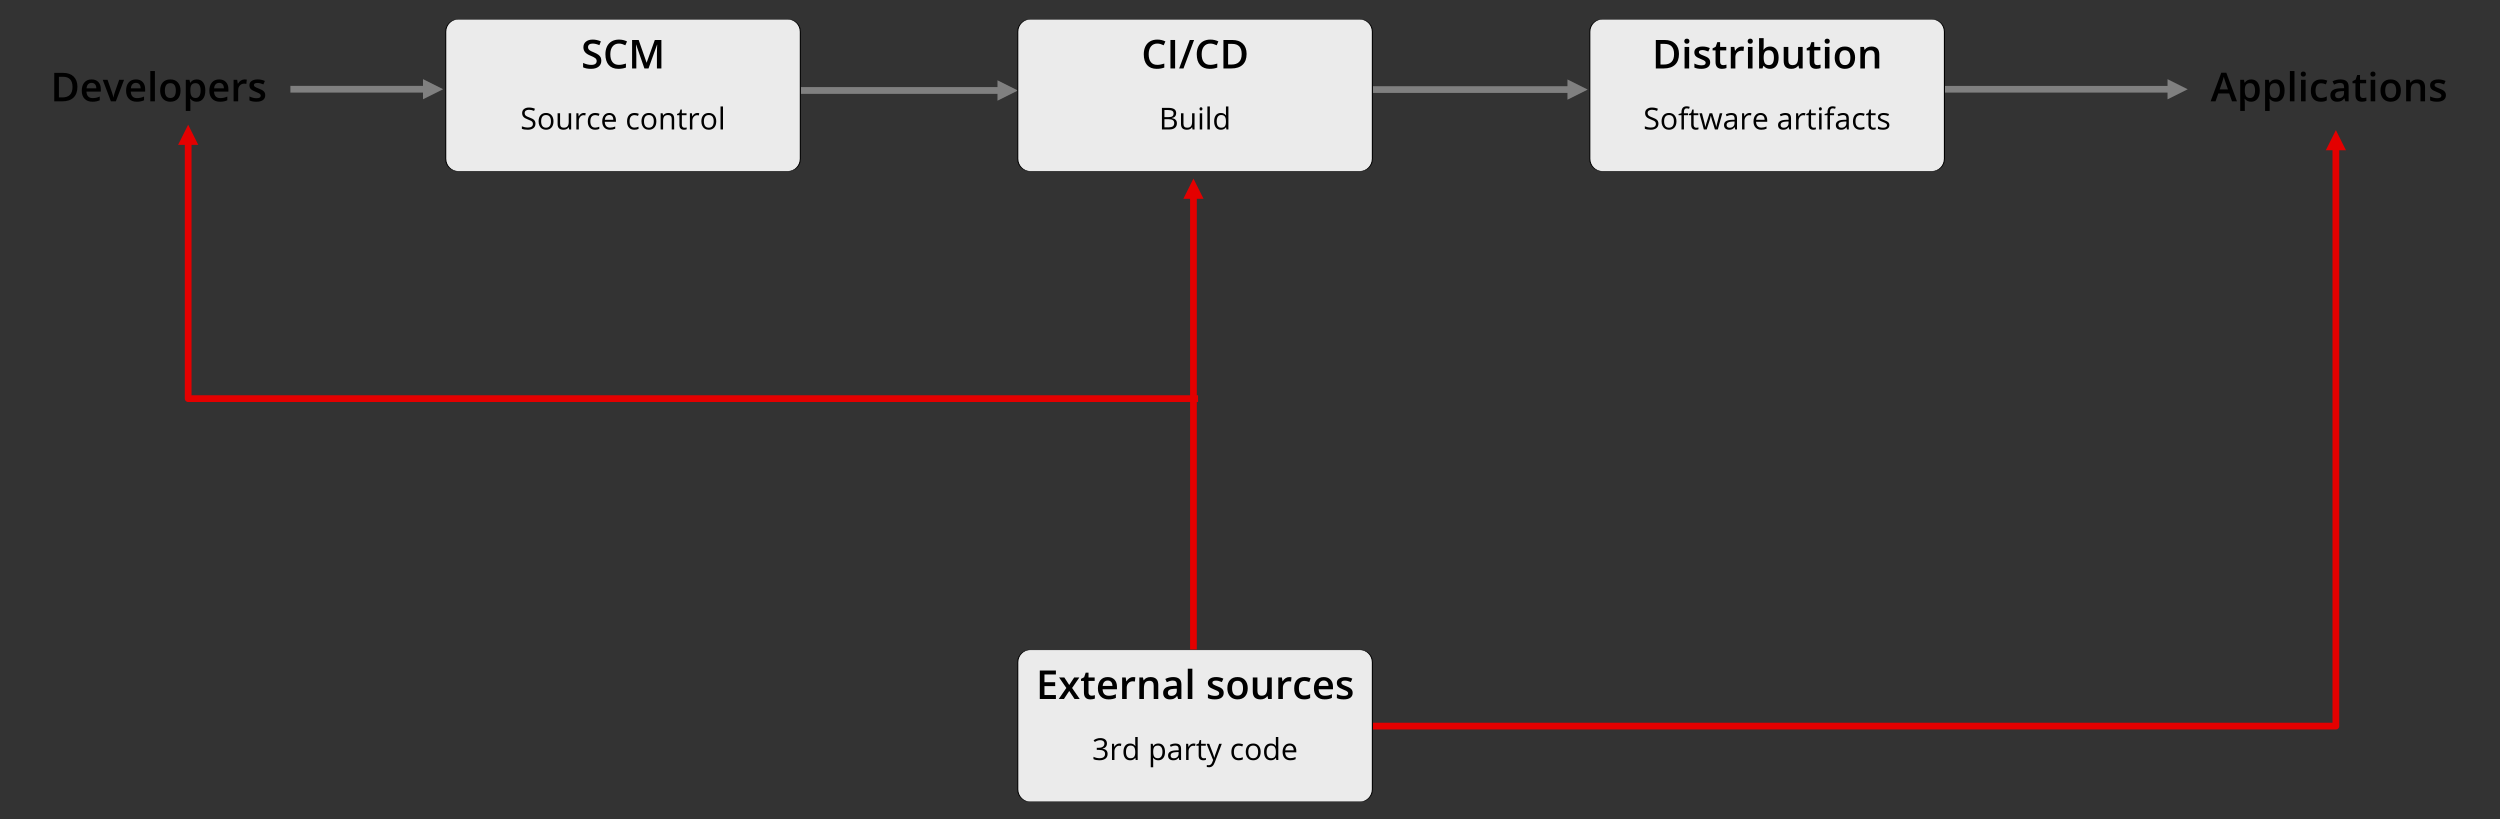 <?xml version="1.0" encoding="UTF-8" standalone="no"?>
<!DOCTYPE svg PUBLIC "-//W3C//DTD SVG 1.1//EN" "http://www.w3.org/Graphics/SVG/1.1/DTD/svg11.dtd">
<svg width="100%" height="100%" viewBox="0 0 3966 1300" version="1.1" xmlns="http://www.w3.org/2000/svg" xmlns:xlink="http://www.w3.org/1999/xlink" xml:space="preserve" xmlns:serif="http://www.serif.com/" style="fill-rule:evenodd;clip-rule:evenodd;stroke-linecap:square;stroke-linejoin:round;stroke-miterlimit:1.5;">
    <rect x="0" y="0" width="3966" height="1300" fill="#333333" stroke="none"/>
    <g id="Insecure-supply-chain-arrows" serif:id="Insecure supply chain arrows" transform="matrix(1,0,0,2.169,12.121,-13131.9)">
        <g transform="matrix(1.269,0,0,0.257,-77.04,4968.18)">
            <g transform="matrix(0.788,-0,-0,1.791,51.157,4217.53)">
                <path d="M282.52,235.113L298.52,203.113L314.52,235.113L282.52,235.113Z" style="fill:rgb(228,0,0);"/>
                <path d="M1895.33,638.383L298.52,638.383L298.52,228.713" style="fill:none;stroke:rgb(228,0,0);stroke-width:10.67px;"/>
            </g>
        </g>
        <g transform="matrix(0.905,-0.25,-0.46,0.55,2985.09,3943.74)">
            <g transform="matrix(1.436,0.653,0.554,1.09,-1770.54,3033.44)">
                <path d="M1879.33,313.859L1895.33,281.859L1911.33,313.859L1879.33,313.859Z" style="fill:rgb(228,0,0);"/>
                <path d="M1895.33,1029.74L1895.33,307.459" style="fill:none;stroke:rgb(228,0,0);stroke-width:10.67px;"/>
            </g>
        </g>
    </g>
    <g id="Pipeline-blocks" serif:id="Pipeline blocks" transform="matrix(1,0,0,1,12.121,-5436.97)">
        <g transform="matrix(5.27,0,0,5.27,-2113.43,-1972.52)">
            <g transform="matrix(12,0,0,12,1064.18,1436.48)">
                <path d="M0.537,-0L0.466,-0.198L0.193,-0.198L0.123,-0L0,-0L0.267,-0.717L0.394,-0.717L0.661,-0L0.537,-0ZM0.435,-0.299L0.368,-0.493C0.363,-0.506 0.357,-0.527 0.348,-0.555C0.339,-0.583 0.333,-0.603 0.33,-0.616C0.321,-0.576 0.308,-0.532 0.292,-0.485L0.227,-0.299L0.435,-0.299Z" style="fill-rule:nonzero;"/>
            </g>
            <g transform="matrix(12,0,0,12,1072.11,1436.48)">
                <path d="M0.356,0.01C0.288,0.01 0.235,-0.015 0.197,-0.064L0.19,-0.064C0.194,-0.018 0.197,0.009 0.197,0.019L0.197,0.24L0.082,0.24L0.082,-0.54L0.175,-0.54C0.177,-0.53 0.183,-0.506 0.191,-0.468L0.197,-0.468C0.233,-0.522 0.286,-0.55 0.358,-0.55C0.425,-0.55 0.478,-0.525 0.515,-0.477C0.553,-0.428 0.572,-0.359 0.572,-0.271C0.572,-0.183 0.553,-0.114 0.514,-0.064C0.476,-0.015 0.423,0.01 0.356,0.01ZM0.328,-0.456C0.283,-0.456 0.249,-0.443 0.228,-0.416C0.207,-0.389 0.197,-0.347 0.197,-0.288L0.197,-0.271C0.197,-0.205 0.207,-0.158 0.228,-0.128C0.249,-0.099 0.283,-0.084 0.33,-0.084C0.37,-0.084 0.4,-0.1 0.422,-0.133C0.443,-0.165 0.454,-0.212 0.454,-0.272C0.454,-0.333 0.443,-0.378 0.422,-0.409C0.401,-0.441 0.369,-0.456 0.328,-0.456Z" style="fill-rule:nonzero;"/>
            </g>
            <g transform="matrix(12,0,0,12,1079.59,1436.48)">
                <path d="M0.356,0.01C0.288,0.01 0.235,-0.015 0.197,-0.064L0.19,-0.064C0.194,-0.018 0.197,0.009 0.197,0.019L0.197,0.24L0.082,0.24L0.082,-0.54L0.175,-0.54C0.177,-0.53 0.183,-0.506 0.191,-0.468L0.197,-0.468C0.233,-0.522 0.286,-0.55 0.358,-0.55C0.425,-0.55 0.478,-0.525 0.515,-0.477C0.553,-0.428 0.572,-0.359 0.572,-0.271C0.572,-0.183 0.553,-0.114 0.514,-0.064C0.476,-0.015 0.423,0.01 0.356,0.01ZM0.328,-0.456C0.283,-0.456 0.249,-0.443 0.228,-0.416C0.207,-0.389 0.197,-0.347 0.197,-0.288L0.197,-0.271C0.197,-0.205 0.207,-0.158 0.228,-0.128C0.249,-0.099 0.283,-0.084 0.33,-0.084C0.37,-0.084 0.4,-0.1 0.422,-0.133C0.443,-0.165 0.454,-0.212 0.454,-0.272C0.454,-0.333 0.443,-0.378 0.422,-0.409C0.401,-0.441 0.369,-0.456 0.328,-0.456Z" style="fill-rule:nonzero;"/>
            </g>
            <g transform="matrix(12,0,0,12,1087.06,1436.48)">
                <rect x="0.082" y="-0.76" width="0.115" height="0.76" style="fill-rule:nonzero;"/>
            </g>
            <g transform="matrix(12,0,0,12,1090.41,1436.48)">
                <path d="M0.197,-0L0.082,-0L0.082,-0.54L0.197,-0.54L0.197,-0ZM0.075,-0.683C0.075,-0.704 0.081,-0.719 0.092,-0.73C0.103,-0.742 0.119,-0.747 0.14,-0.747C0.16,-0.747 0.176,-0.742 0.187,-0.73C0.198,-0.719 0.204,-0.704 0.204,-0.683C0.204,-0.664 0.198,-0.648 0.187,-0.637C0.176,-0.626 0.16,-0.62 0.14,-0.62C0.119,-0.62 0.103,-0.626 0.092,-0.637C0.081,-0.648 0.075,-0.664 0.075,-0.683Z" style="fill-rule:nonzero;"/>
            </g>
            <g transform="matrix(12,0,0,12,1093.75,1436.48)">
                <path d="M0.3,0.01C0.218,0.01 0.156,-0.014 0.114,-0.062C0.071,-0.109 0.05,-0.178 0.05,-0.267C0.05,-0.358 0.072,-0.428 0.116,-0.477C0.161,-0.525 0.225,-0.55 0.309,-0.55C0.366,-0.55 0.417,-0.539 0.463,-0.518L0.428,-0.426C0.38,-0.445 0.34,-0.454 0.308,-0.454C0.215,-0.454 0.168,-0.392 0.168,-0.268C0.168,-0.208 0.18,-0.162 0.203,-0.132C0.226,-0.101 0.26,-0.086 0.305,-0.086C0.356,-0.086 0.405,-0.099 0.45,-0.124L0.45,-0.024C0.43,-0.012 0.408,-0.003 0.385,0.002C0.361,0.007 0.333,0.01 0.3,0.01Z" style="fill-rule:nonzero;"/>
            </g>
            <g transform="matrix(12,0,0,12,1099.7,1436.48)">
                <path d="M0.42,-0L0.397,-0.075L0.393,-0.075C0.367,-0.042 0.341,-0.02 0.314,-0.008C0.288,0.004 0.254,0.01 0.213,0.01C0.16,0.01 0.118,-0.005 0.089,-0.033C0.059,-0.062 0.044,-0.102 0.044,-0.155C0.044,-0.21 0.065,-0.252 0.106,-0.281C0.147,-0.309 0.21,-0.325 0.295,-0.327L0.388,-0.33L0.388,-0.359C0.388,-0.393 0.38,-0.419 0.364,-0.436C0.348,-0.453 0.323,-0.462 0.289,-0.462C0.261,-0.462 0.235,-0.458 0.209,-0.45C0.184,-0.442 0.16,-0.432 0.136,-0.421L0.099,-0.503C0.128,-0.518 0.16,-0.53 0.195,-0.538C0.23,-0.546 0.263,-0.55 0.294,-0.55C0.363,-0.55 0.414,-0.535 0.449,-0.505C0.484,-0.475 0.502,-0.428 0.502,-0.364L0.502,-0L0.42,-0ZM0.249,-0.078C0.291,-0.078 0.324,-0.09 0.349,-0.113C0.375,-0.136 0.387,-0.169 0.387,-0.211L0.387,-0.258L0.318,-0.255C0.264,-0.253 0.225,-0.244 0.2,-0.228C0.175,-0.212 0.163,-0.187 0.163,-0.154C0.163,-0.13 0.17,-0.111 0.185,-0.098C0.199,-0.085 0.22,-0.078 0.249,-0.078Z" style="fill-rule:nonzero;"/>
            </g>
            <g transform="matrix(12,0,0,12,1106.66,1436.48)">
                <path d="M0.283,-0.083C0.311,-0.083 0.339,-0.087 0.367,-0.096L0.367,-0.01C0.354,-0.004 0.338,0 0.318,0.004C0.298,0.008 0.277,0.01 0.256,0.01C0.147,0.01 0.093,-0.048 0.093,-0.162L0.093,-0.453L0.019,-0.453L0.019,-0.504L0.098,-0.546L0.137,-0.66L0.208,-0.66L0.208,-0.54L0.362,-0.54L0.362,-0.453L0.208,-0.453L0.208,-0.164C0.208,-0.136 0.215,-0.116 0.229,-0.103C0.243,-0.09 0.261,-0.083 0.283,-0.083Z" style="fill-rule:nonzero;"/>
            </g>
            <g transform="matrix(12,0,0,12,1111.37,1436.48)">
                <path d="M0.197,-0L0.082,-0L0.082,-0.54L0.197,-0.54L0.197,-0ZM0.075,-0.683C0.075,-0.704 0.081,-0.719 0.092,-0.73C0.103,-0.742 0.119,-0.747 0.14,-0.747C0.16,-0.747 0.176,-0.742 0.187,-0.73C0.198,-0.719 0.204,-0.704 0.204,-0.683C0.204,-0.664 0.198,-0.648 0.187,-0.637C0.176,-0.626 0.16,-0.62 0.14,-0.62C0.119,-0.62 0.103,-0.626 0.092,-0.637C0.081,-0.648 0.075,-0.664 0.075,-0.683Z" style="fill-rule:nonzero;"/>
            </g>
            <g transform="matrix(12,0,0,12,1114.72,1436.48)">
                <path d="M0.561,-0.271C0.561,-0.183 0.538,-0.114 0.493,-0.064C0.448,-0.015 0.385,0.01 0.304,0.01C0.254,0.01 0.209,-0.002 0.17,-0.024C0.132,-0.047 0.102,-0.08 0.081,-0.123C0.06,-0.165 0.05,-0.215 0.05,-0.271C0.05,-0.359 0.072,-0.427 0.117,-0.476C0.162,-0.525 0.225,-0.55 0.307,-0.55C0.385,-0.55 0.447,-0.525 0.493,-0.474C0.538,-0.424 0.561,-0.356 0.561,-0.271ZM0.168,-0.271C0.168,-0.146 0.214,-0.084 0.306,-0.084C0.397,-0.084 0.443,-0.146 0.443,-0.271C0.443,-0.394 0.397,-0.456 0.305,-0.456C0.257,-0.456 0.222,-0.44 0.2,-0.408C0.179,-0.376 0.168,-0.331 0.168,-0.271Z" style="fill-rule:nonzero;"/>
            </g>
            <g transform="matrix(12,0,0,12,1122.05,1436.48)">
                <path d="M0.557,-0L0.442,-0L0.442,-0.332C0.442,-0.374 0.434,-0.405 0.417,-0.425C0.4,-0.446 0.373,-0.456 0.337,-0.456C0.288,-0.456 0.253,-0.442 0.23,-0.413C0.208,-0.384 0.197,-0.336 0.197,-0.269L0.197,-0L0.082,-0L0.082,-0.54L0.172,-0.54L0.188,-0.469L0.194,-0.469C0.21,-0.495 0.233,-0.515 0.263,-0.529C0.293,-0.543 0.326,-0.55 0.363,-0.55C0.492,-0.55 0.557,-0.484 0.557,-0.352L0.557,-0Z" style="fill-rule:nonzero;"/>
            </g>
            <g transform="matrix(12,0,0,12,1129.67,1436.48)">
                <path d="M0.445,-0.154C0.445,-0.101 0.426,-0.061 0.387,-0.032C0.349,-0.004 0.294,0.01 0.222,0.01C0.15,0.01 0.092,-0.001 0.049,-0.023L0.049,-0.122C0.112,-0.093 0.171,-0.078 0.226,-0.078C0.297,-0.078 0.332,-0.099 0.332,-0.142C0.332,-0.156 0.328,-0.167 0.32,-0.176C0.313,-0.185 0.3,-0.195 0.282,-0.205C0.264,-0.214 0.239,-0.225 0.207,-0.238C0.145,-0.262 0.103,-0.286 0.081,-0.31C0.059,-0.334 0.048,-0.365 0.048,-0.404C0.048,-0.45 0.066,-0.486 0.104,-0.511C0.141,-0.537 0.192,-0.55 0.256,-0.55C0.319,-0.55 0.379,-0.537 0.436,-0.511L0.399,-0.425C0.341,-0.449 0.292,-0.461 0.252,-0.461C0.191,-0.461 0.161,-0.444 0.161,-0.409C0.161,-0.392 0.169,-0.378 0.185,-0.366C0.201,-0.354 0.235,-0.338 0.288,-0.318C0.333,-0.301 0.365,-0.285 0.385,-0.271C0.405,-0.256 0.42,-0.24 0.43,-0.221C0.44,-0.202 0.445,-0.18 0.445,-0.154Z" style="fill-rule:nonzero;"/>
            </g>
        </g>
        <g transform="matrix(5.27,0,0,5.27,-5556.51,-1972.52)">
            <g transform="matrix(12,0,0,12,1067.27,1436.48)">
                <path d="M0.675,-0.364C0.675,-0.246 0.642,-0.156 0.577,-0.094C0.511,-0.031 0.417,-0 0.294,-0L0.094,-0L0.094,-0.714L0.315,-0.714C0.429,-0.714 0.517,-0.683 0.58,-0.622C0.643,-0.561 0.675,-0.475 0.675,-0.364ZM0.552,-0.36C0.552,-0.531 0.472,-0.616 0.312,-0.616L0.211,-0.616L0.211,-0.098L0.294,-0.098C0.466,-0.098 0.552,-0.185 0.552,-0.36Z" style="fill-rule:nonzero;"/>
            </g>
            <g transform="matrix(12,0,0,12,1076.08,1436.48)">
                <path d="M0.318,0.01C0.234,0.01 0.168,-0.015 0.121,-0.064C0.073,-0.113 0.05,-0.18 0.05,-0.266C0.05,-0.354 0.072,-0.424 0.116,-0.474C0.16,-0.525 0.22,-0.55 0.297,-0.55C0.368,-0.55 0.424,-0.528 0.466,-0.485C0.507,-0.442 0.528,-0.382 0.528,-0.306L0.528,-0.244L0.168,-0.244C0.17,-0.192 0.184,-0.151 0.21,-0.123C0.237,-0.095 0.275,-0.081 0.323,-0.081C0.355,-0.081 0.385,-0.084 0.412,-0.09C0.44,-0.096 0.469,-0.106 0.501,-0.12L0.501,-0.027C0.473,-0.014 0.445,-0.004 0.416,0.001C0.387,0.007 0.355,0.01 0.318,0.01ZM0.297,-0.463C0.26,-0.463 0.231,-0.451 0.209,-0.428C0.187,-0.405 0.174,-0.371 0.17,-0.327L0.415,-0.327C0.414,-0.372 0.404,-0.406 0.383,-0.428C0.362,-0.451 0.333,-0.463 0.297,-0.463Z" style="fill-rule:nonzero;"/>
            </g>
            <g transform="matrix(12,0,0,12,1082.99,1436.48)">
                <path d="M0.205,-0L0,-0.54L0.121,-0.54L0.231,-0.226C0.25,-0.173 0.261,-0.131 0.265,-0.098L0.269,-0.098C0.272,-0.122 0.283,-0.164 0.303,-0.226L0.413,-0.54L0.535,-0.54L0.329,-0L0.205,-0Z" style="fill-rule:nonzero;"/>
            </g>
            <g transform="matrix(12,0,0,12,1089.42,1436.48)">
                <path d="M0.318,0.01C0.234,0.01 0.168,-0.015 0.121,-0.064C0.073,-0.113 0.05,-0.18 0.05,-0.266C0.05,-0.354 0.072,-0.424 0.116,-0.474C0.16,-0.525 0.22,-0.55 0.297,-0.55C0.368,-0.55 0.424,-0.528 0.466,-0.485C0.507,-0.442 0.528,-0.382 0.528,-0.306L0.528,-0.244L0.168,-0.244C0.17,-0.192 0.184,-0.151 0.21,-0.123C0.237,-0.095 0.275,-0.081 0.323,-0.081C0.355,-0.081 0.385,-0.084 0.412,-0.09C0.44,-0.096 0.469,-0.106 0.501,-0.12L0.501,-0.027C0.473,-0.014 0.445,-0.004 0.416,0.001C0.387,0.007 0.355,0.01 0.318,0.01ZM0.297,-0.463C0.26,-0.463 0.231,-0.451 0.209,-0.428C0.187,-0.405 0.174,-0.371 0.17,-0.327L0.415,-0.327C0.414,-0.372 0.404,-0.406 0.383,-0.428C0.362,-0.451 0.333,-0.463 0.297,-0.463Z" style="fill-rule:nonzero;"/>
            </g>
            <g transform="matrix(12,0,0,12,1096.33,1436.48)">
                <rect x="0.082" y="-0.76" width="0.115" height="0.76" style="fill-rule:nonzero;"/>
            </g>
            <g transform="matrix(12,0,0,12,1099.68,1436.48)">
                <path d="M0.561,-0.271C0.561,-0.183 0.538,-0.114 0.493,-0.064C0.448,-0.015 0.385,0.01 0.304,0.01C0.254,0.01 0.209,-0.002 0.17,-0.024C0.132,-0.047 0.102,-0.08 0.081,-0.123C0.06,-0.165 0.05,-0.215 0.05,-0.271C0.05,-0.359 0.072,-0.427 0.117,-0.476C0.162,-0.525 0.225,-0.55 0.307,-0.55C0.385,-0.55 0.447,-0.525 0.493,-0.474C0.538,-0.424 0.561,-0.356 0.561,-0.271ZM0.168,-0.271C0.168,-0.146 0.214,-0.084 0.306,-0.084C0.397,-0.084 0.443,-0.146 0.443,-0.271C0.443,-0.394 0.397,-0.456 0.305,-0.456C0.257,-0.456 0.222,-0.44 0.2,-0.408C0.179,-0.376 0.168,-0.331 0.168,-0.271Z" style="fill-rule:nonzero;"/>
            </g>
            <g transform="matrix(12,0,0,12,1107.01,1436.48)">
                <path d="M0.356,0.01C0.288,0.01 0.235,-0.015 0.197,-0.064L0.19,-0.064C0.194,-0.018 0.197,0.009 0.197,0.019L0.197,0.24L0.082,0.24L0.082,-0.54L0.175,-0.54C0.177,-0.53 0.183,-0.506 0.191,-0.468L0.197,-0.468C0.233,-0.522 0.286,-0.55 0.358,-0.55C0.425,-0.55 0.478,-0.525 0.515,-0.477C0.553,-0.428 0.572,-0.359 0.572,-0.271C0.572,-0.183 0.553,-0.114 0.514,-0.064C0.476,-0.015 0.423,0.01 0.356,0.01ZM0.328,-0.456C0.283,-0.456 0.249,-0.443 0.228,-0.416C0.207,-0.389 0.197,-0.347 0.197,-0.288L0.197,-0.271C0.197,-0.205 0.207,-0.158 0.228,-0.128C0.249,-0.099 0.283,-0.084 0.33,-0.084C0.37,-0.084 0.4,-0.1 0.422,-0.133C0.443,-0.165 0.454,-0.212 0.454,-0.272C0.454,-0.333 0.443,-0.378 0.422,-0.409C0.401,-0.441 0.369,-0.456 0.328,-0.456Z" style="fill-rule:nonzero;"/>
            </g>
            <g transform="matrix(12,0,0,12,1114.48,1436.48)">
                <path d="M0.318,0.01C0.234,0.01 0.168,-0.015 0.121,-0.064C0.073,-0.113 0.05,-0.18 0.05,-0.266C0.05,-0.354 0.072,-0.424 0.116,-0.474C0.16,-0.525 0.22,-0.55 0.297,-0.55C0.368,-0.55 0.424,-0.528 0.466,-0.485C0.507,-0.442 0.528,-0.382 0.528,-0.306L0.528,-0.244L0.168,-0.244C0.17,-0.192 0.184,-0.151 0.21,-0.123C0.237,-0.095 0.275,-0.081 0.323,-0.081C0.355,-0.081 0.385,-0.084 0.412,-0.09C0.44,-0.096 0.469,-0.106 0.501,-0.12L0.501,-0.027C0.473,-0.014 0.445,-0.004 0.416,0.001C0.387,0.007 0.355,0.01 0.318,0.01ZM0.297,-0.463C0.26,-0.463 0.231,-0.451 0.209,-0.428C0.187,-0.405 0.174,-0.371 0.17,-0.327L0.415,-0.327C0.414,-0.372 0.404,-0.406 0.383,-0.428C0.362,-0.451 0.333,-0.463 0.297,-0.463Z" style="fill-rule:nonzero;"/>
            </g>
            <g transform="matrix(12,0,0,12,1121.4,1436.48)">
                <path d="M0.356,-0.55C0.379,-0.55 0.398,-0.548 0.413,-0.545L0.402,-0.438C0.386,-0.442 0.369,-0.444 0.351,-0.444C0.305,-0.444 0.268,-0.429 0.24,-0.399C0.211,-0.369 0.197,-0.33 0.197,-0.282L0.197,-0L0.082,-0L0.082,-0.54L0.172,-0.54L0.187,-0.445L0.193,-0.445C0.211,-0.477 0.234,-0.503 0.263,-0.521C0.292,-0.54 0.323,-0.55 0.356,-0.55Z" style="fill-rule:nonzero;"/>
            </g>
            <g transform="matrix(12,0,0,12,1126.57,1436.48)">
                <path d="M0.445,-0.154C0.445,-0.101 0.426,-0.061 0.387,-0.032C0.349,-0.004 0.294,0.01 0.222,0.01C0.15,0.01 0.092,-0.001 0.049,-0.023L0.049,-0.122C0.112,-0.093 0.171,-0.078 0.226,-0.078C0.297,-0.078 0.332,-0.099 0.332,-0.142C0.332,-0.156 0.328,-0.167 0.32,-0.176C0.313,-0.185 0.3,-0.195 0.282,-0.205C0.264,-0.214 0.239,-0.225 0.207,-0.238C0.145,-0.262 0.103,-0.286 0.081,-0.31C0.059,-0.334 0.048,-0.365 0.048,-0.404C0.048,-0.45 0.066,-0.486 0.104,-0.511C0.141,-0.537 0.192,-0.55 0.256,-0.55C0.319,-0.55 0.379,-0.537 0.436,-0.511L0.399,-0.425C0.341,-0.449 0.292,-0.461 0.252,-0.461C0.191,-0.461 0.161,-0.444 0.161,-0.409C0.161,-0.392 0.169,-0.378 0.185,-0.366C0.201,-0.354 0.235,-0.338 0.288,-0.318C0.333,-0.301 0.365,-0.285 0.385,-0.271C0.405,-0.256 0.42,-0.24 0.43,-0.221C0.44,-0.202 0.445,-0.18 0.445,-0.154Z" style="fill-rule:nonzero;"/>
            </g>
        </g>
        <g transform="matrix(0.078,0,0,0.078,414.629,5228.31)">
            <g transform="matrix(12.818,-0,-0,12.818,-5470.08,2674.57)">
                <path d="M671.089,125.591L703.089,141.591L671.089,157.591L671.089,125.591Z" style="fill:rgb(128,128,128);"/>
                <path d="M466.01,141.591L677.489,141.591" style="fill:none;stroke:rgb(128,128,128);stroke-width:10.67px;"/>
            </g>
        </g>
        <g transform="matrix(0.036,0,0,0.036,1371.73,5418.91)">
            <g transform="matrix(28.12,-0,-0,28.12,-38914.5,507.895)">
                <path d="M1580,125.591L1612,141.591L1580,157.591L1580,125.591Z" style="fill:rgb(128,128,128);"/>
                <path d="M1269.42,141.591L1586.4,141.591" style="fill:none;stroke:rgb(128,128,128);stroke-width:10.67px;"/>
            </g>
        </g>
        <g transform="matrix(0.03,0,0,0.03,2273.52,5444.4)">
            <g transform="matrix(33.464,-0,-0,33.464,-76485.9,-248.678)">
                <path d="M2485.81,125.591L2517.81,141.591L2485.81,157.591L2485.81,125.591Z" style="fill:rgb(128,128,128);"/>
                <path d="M2176.61,141.591L2492.21,141.591" style="fill:none;stroke:rgb(128,128,128);stroke-width:10.67px;"/>
            </g>
        </g>
        <g transform="matrix(0.135,0,0,0.135,2998.78,4972.5)">
            <g transform="matrix(7.408,-0,-0,7.408,-22303.5,3440.63)">
                <path d="M3438.37,125.591L3470.37,141.591L3438.37,157.591L3438.37,125.591Z" style="fill:rgb(128,128,128);"/>
                <path d="M3078.83,141.591L3444.77,141.591" style="fill:none;stroke:rgb(128,128,128);stroke-width:10.67px;"/>
            </g>
        </g>
        <g>
            <g transform="matrix(0.872,0,0,0.316,242.387,4546.06)">
                <path d="M1164.19,2978.62C1164.19,2944.15 1154.06,2916.16 1141.58,2916.16L541.588,2916.16C529.106,2916.16 518.973,2944.15 518.973,2978.62L518.973,3616.73C518.973,3651.21 529.106,3679.2 541.588,3679.2L1141.58,3679.2C1154.06,3679.2 1164.19,3651.21 1164.19,3616.73L1164.19,2978.62Z" style="fill:rgb(235,235,235);stroke:black;stroke-width:2.03px;stroke-linecap:round;"/>
            </g>
            <g transform="matrix(5.27,0,0,5.27,-4861.7,-2024.7)">
                <g transform="matrix(12,0,0,12,1095.16,1436.48)">
                    <path d="M0.506,-0.194C0.506,-0.13 0.483,-0.081 0.437,-0.044C0.391,-0.008 0.328,0.01 0.247,0.01C0.166,0.01 0.1,-0.003 0.049,-0.028L0.049,-0.138C0.081,-0.123 0.116,-0.111 0.153,-0.102C0.189,-0.093 0.223,-0.089 0.255,-0.089C0.301,-0.089 0.335,-0.098 0.357,-0.115C0.379,-0.133 0.39,-0.156 0.39,-0.186C0.39,-0.213 0.38,-0.235 0.36,-0.254C0.34,-0.272 0.298,-0.294 0.235,-0.32C0.17,-0.346 0.124,-0.376 0.097,-0.41C0.07,-0.444 0.057,-0.485 0.057,-0.532C0.057,-0.592 0.078,-0.639 0.121,-0.673C0.163,-0.707 0.22,-0.724 0.291,-0.724C0.359,-0.724 0.427,-0.709 0.495,-0.679L0.458,-0.584C0.395,-0.611 0.338,-0.624 0.288,-0.624C0.25,-0.624 0.222,-0.616 0.202,-0.599C0.183,-0.583 0.173,-0.561 0.173,-0.534C0.173,-0.516 0.177,-0.5 0.185,-0.487C0.192,-0.473 0.205,-0.461 0.223,-0.449C0.241,-0.438 0.273,-0.422 0.32,-0.403C0.372,-0.381 0.411,-0.361 0.435,-0.342C0.459,-0.323 0.477,-0.302 0.489,-0.278C0.5,-0.254 0.506,-0.226 0.506,-0.194Z" style="fill-rule:nonzero;"/>
                </g>
                <g transform="matrix(12,0,0,12,1101.76,1436.48)">
                    <path d="M0.398,-0.624C0.331,-0.624 0.278,-0.6 0.24,-0.553C0.201,-0.505 0.182,-0.44 0.182,-0.356C0.182,-0.268 0.201,-0.202 0.238,-0.157C0.274,-0.112 0.328,-0.09 0.398,-0.09C0.428,-0.09 0.458,-0.093 0.486,-0.099C0.514,-0.105 0.544,-0.113 0.574,-0.122L0.574,-0.022C0.518,-0.001 0.455,0.01 0.384,0.01C0.279,0.01 0.199,-0.022 0.143,-0.085C0.087,-0.149 0.059,-0.239 0.059,-0.357C0.059,-0.431 0.073,-0.496 0.1,-0.552C0.127,-0.607 0.166,-0.65 0.218,-0.68C0.269,-0.709 0.33,-0.724 0.399,-0.724C0.472,-0.724 0.539,-0.709 0.601,-0.678L0.559,-0.581C0.535,-0.592 0.51,-0.602 0.483,-0.611C0.456,-0.62 0.428,-0.624 0.398,-0.624Z" style="fill-rule:nonzero;"/>
                </g>
                <g transform="matrix(12,0,0,12,1109.37,1436.48)">
                    <path d="M0.403,-0L0.196,-0.596L0.192,-0.596C0.197,-0.508 0.2,-0.425 0.2,-0.347L0.2,-0L0.094,-0L0.094,-0.714L0.259,-0.714L0.457,-0.146L0.46,-0.146L0.664,-0.714L0.829,-0.714L0.829,-0L0.717,-0L0.717,-0.353C0.717,-0.389 0.718,-0.435 0.719,-0.492C0.721,-0.549 0.723,-0.583 0.724,-0.595L0.72,-0.595L0.506,-0L0.403,-0Z" style="fill-rule:nonzero;"/>
                </g>
            </g>
            <g transform="matrix(0.723,0,0,0.723,694.816,5605.86)">
                <g transform="matrix(66.402,0,0,66.402,163.841,50.45)">
                    <path d="M0.501,-0.19C0.501,-0.127 0.478,-0.078 0.433,-0.043C0.387,-0.008 0.325,0.01 0.247,0.01C0.162,0.01 0.097,-0.001 0.052,-0.023L0.052,-0.103C0.081,-0.091 0.113,-0.081 0.147,-0.074C0.182,-0.067 0.216,-0.063 0.25,-0.063C0.305,-0.063 0.347,-0.073 0.375,-0.094C0.403,-0.115 0.417,-0.145 0.417,-0.182C0.417,-0.207 0.412,-0.227 0.402,-0.243C0.392,-0.259 0.376,-0.273 0.352,-0.287C0.329,-0.3 0.294,-0.315 0.246,-0.332C0.18,-0.356 0.132,-0.384 0.104,-0.417C0.075,-0.449 0.061,-0.492 0.061,-0.544C0.061,-0.599 0.082,-0.643 0.123,-0.675C0.164,-0.708 0.219,-0.724 0.287,-0.724C0.358,-0.724 0.423,-0.711 0.483,-0.685L0.457,-0.613C0.398,-0.638 0.341,-0.65 0.285,-0.65C0.241,-0.65 0.207,-0.64 0.182,-0.622C0.157,-0.603 0.145,-0.576 0.145,-0.543C0.145,-0.518 0.15,-0.498 0.159,-0.482C0.168,-0.466 0.183,-0.452 0.205,-0.439C0.226,-0.426 0.26,-0.411 0.304,-0.395C0.379,-0.368 0.431,-0.34 0.459,-0.309C0.487,-0.278 0.501,-0.239 0.501,-0.19Z" style="fill-rule:nonzero;"/>
                </g>
                <g transform="matrix(66.402,0,0,66.402,200.284,50.45)">
                    <path d="M0.548,-0.268C0.548,-0.181 0.526,-0.113 0.482,-0.064C0.438,-0.015 0.377,0.01 0.3,0.01C0.252,0.01 0.209,-0.001 0.172,-0.024C0.135,-0.046 0.107,-0.079 0.086,-0.121C0.066,-0.163 0.056,-0.212 0.056,-0.268C0.056,-0.355 0.078,-0.423 0.122,-0.472C0.165,-0.521 0.226,-0.545 0.303,-0.545C0.378,-0.545 0.438,-0.52 0.482,-0.47C0.526,-0.42 0.548,-0.353 0.548,-0.268ZM0.14,-0.268C0.14,-0.2 0.154,-0.148 0.181,-0.112C0.208,-0.076 0.249,-0.058 0.302,-0.058C0.355,-0.058 0.395,-0.076 0.423,-0.112C0.45,-0.147 0.464,-0.199 0.464,-0.268C0.464,-0.336 0.45,-0.388 0.423,-0.423C0.395,-0.458 0.354,-0.476 0.301,-0.476C0.248,-0.476 0.208,-0.459 0.181,-0.424C0.154,-0.389 0.14,-0.337 0.14,-0.268Z" style="fill-rule:nonzero;"/>
                </g>
                <g transform="matrix(66.402,0,0,66.402,240.391,50.45)">
                    <path d="M0.162,-0.535L0.162,-0.188C0.162,-0.144 0.172,-0.112 0.192,-0.09C0.212,-0.069 0.243,-0.058 0.285,-0.058C0.341,-0.058 0.382,-0.073 0.408,-0.104C0.434,-0.135 0.447,-0.185 0.447,-0.254L0.447,-0.535L0.528,-0.535L0.528,-0L0.461,-0L0.449,-0.072L0.445,-0.072C0.428,-0.045 0.405,-0.025 0.376,-0.011C0.346,0.003 0.313,0.01 0.275,0.01C0.21,0.01 0.161,-0.006 0.129,-0.037C0.096,-0.068 0.08,-0.117 0.08,-0.185L0.08,-0.535L0.162,-0.535Z" style="fill-rule:nonzero;"/>
                </g>
                <g transform="matrix(66.402,0,0,66.402,281.147,50.45)">
                    <path d="M0.33,-0.545C0.354,-0.545 0.375,-0.543 0.394,-0.539L0.383,-0.464C0.361,-0.469 0.341,-0.471 0.324,-0.471C0.281,-0.471 0.244,-0.454 0.213,-0.418C0.182,-0.383 0.167,-0.34 0.167,-0.287L0.167,-0L0.086,-0L0.086,-0.535L0.153,-0.535L0.162,-0.436L0.166,-0.436C0.186,-0.471 0.21,-0.498 0.238,-0.517C0.266,-0.535 0.297,-0.545 0.33,-0.545Z" style="fill-rule:nonzero;"/>
                </g>
                <g transform="matrix(66.402,0,0,66.402,308.253,50.45)">
                    <path d="M0.3,0.01C0.222,0.01 0.162,-0.014 0.12,-0.062C0.077,-0.109 0.056,-0.177 0.056,-0.264C0.056,-0.354 0.078,-0.423 0.121,-0.472C0.164,-0.521 0.225,-0.545 0.305,-0.545C0.331,-0.545 0.357,-0.542 0.382,-0.537C0.408,-0.531 0.428,-0.525 0.443,-0.517L0.418,-0.448C0.4,-0.455 0.381,-0.461 0.359,-0.466C0.338,-0.471 0.319,-0.473 0.303,-0.473C0.194,-0.473 0.14,-0.404 0.14,-0.265C0.14,-0.199 0.153,-0.149 0.18,-0.114C0.206,-0.079 0.246,-0.061 0.298,-0.061C0.342,-0.061 0.388,-0.071 0.435,-0.09L0.435,-0.018C0.399,0 0.354,0.01 0.3,0.01Z" style="fill-rule:nonzero;"/>
                </g>
                <g transform="matrix(66.402,0,0,66.402,339.865,50.45)">
                    <path d="M0.312,0.01C0.233,0.01 0.17,-0.014 0.125,-0.063C0.079,-0.111 0.056,-0.178 0.056,-0.263C0.056,-0.349 0.077,-0.418 0.12,-0.469C0.162,-0.52 0.219,-0.545 0.291,-0.545C0.358,-0.545 0.411,-0.523 0.45,-0.479C0.489,-0.435 0.509,-0.376 0.509,-0.304L0.509,-0.253L0.14,-0.253C0.142,-0.19 0.158,-0.142 0.188,-0.11C0.218,-0.077 0.26,-0.061 0.315,-0.061C0.373,-0.061 0.43,-0.073 0.486,-0.097L0.486,-0.025C0.457,-0.013 0.43,-0.004 0.405,0.002C0.379,0.007 0.348,0.01 0.312,0.01ZM0.29,-0.477C0.247,-0.477 0.213,-0.463 0.187,-0.435C0.162,-0.407 0.147,-0.368 0.142,-0.319L0.422,-0.319C0.422,-0.37 0.41,-0.409 0.388,-0.436C0.365,-0.463 0.332,-0.477 0.29,-0.477Z" style="fill-rule:nonzero;"/>
                </g>
                <g transform="matrix(66.402,0,0,66.402,394.368,50.45)">
                    <path d="M0.3,0.01C0.222,0.01 0.162,-0.014 0.12,-0.062C0.077,-0.109 0.056,-0.177 0.056,-0.264C0.056,-0.354 0.078,-0.423 0.121,-0.472C0.164,-0.521 0.225,-0.545 0.305,-0.545C0.331,-0.545 0.357,-0.542 0.382,-0.537C0.408,-0.531 0.428,-0.525 0.443,-0.517L0.418,-0.448C0.4,-0.455 0.381,-0.461 0.359,-0.466C0.338,-0.471 0.319,-0.473 0.303,-0.473C0.194,-0.473 0.14,-0.404 0.14,-0.265C0.14,-0.199 0.153,-0.149 0.18,-0.114C0.206,-0.079 0.246,-0.061 0.298,-0.061C0.342,-0.061 0.388,-0.071 0.435,-0.09L0.435,-0.018C0.399,0 0.354,0.01 0.3,0.01Z" style="fill-rule:nonzero;"/>
                </g>
                <g transform="matrix(66.402,0,0,66.402,425.981,50.45)">
                    <path d="M0.548,-0.268C0.548,-0.181 0.526,-0.113 0.482,-0.064C0.438,-0.015 0.377,0.01 0.3,0.01C0.252,0.01 0.209,-0.001 0.172,-0.024C0.135,-0.046 0.107,-0.079 0.086,-0.121C0.066,-0.163 0.056,-0.212 0.056,-0.268C0.056,-0.355 0.078,-0.423 0.122,-0.472C0.165,-0.521 0.226,-0.545 0.303,-0.545C0.378,-0.545 0.438,-0.52 0.482,-0.47C0.526,-0.42 0.548,-0.353 0.548,-0.268ZM0.14,-0.268C0.14,-0.2 0.154,-0.148 0.181,-0.112C0.208,-0.076 0.249,-0.058 0.302,-0.058C0.355,-0.058 0.395,-0.076 0.423,-0.112C0.45,-0.147 0.464,-0.199 0.464,-0.268C0.464,-0.336 0.45,-0.388 0.423,-0.423C0.395,-0.458 0.354,-0.476 0.301,-0.476C0.248,-0.476 0.208,-0.459 0.181,-0.424C0.154,-0.389 0.14,-0.337 0.14,-0.268Z" style="fill-rule:nonzero;"/>
                </g>
                <g transform="matrix(66.402,0,0,66.402,466.088,50.45)">
                    <path d="M0.452,-0L0.452,-0.346C0.452,-0.39 0.442,-0.422 0.422,-0.444C0.403,-0.465 0.371,-0.476 0.329,-0.476C0.273,-0.476 0.232,-0.461 0.206,-0.431C0.18,-0.4 0.167,-0.35 0.167,-0.281L0.167,-0L0.086,-0L0.086,-0.535L0.152,-0.535L0.165,-0.462L0.169,-0.462C0.186,-0.488 0.209,-0.509 0.239,-0.523C0.269,-0.538 0.302,-0.545 0.339,-0.545C0.403,-0.545 0.452,-0.529 0.484,-0.498C0.517,-0.467 0.533,-0.417 0.533,-0.349L0.533,-0L0.452,-0Z" style="fill-rule:nonzero;"/>
                </g>
                <g transform="matrix(66.402,0,0,66.402,506.844,50.45)">
                    <path d="M0.259,-0.057C0.273,-0.057 0.287,-0.058 0.3,-0.06C0.314,-0.062 0.324,-0.065 0.332,-0.067L0.332,-0.005C0.323,-0.001 0.31,0.003 0.293,0.006C0.276,0.008 0.261,0.01 0.247,0.01C0.144,0.01 0.092,-0.045 0.092,-0.154L0.092,-0.472L0.015,-0.472L0.015,-0.511L0.092,-0.545L0.126,-0.659L0.173,-0.659L0.173,-0.535L0.328,-0.535L0.328,-0.472L0.173,-0.472L0.173,-0.157C0.173,-0.125 0.181,-0.1 0.196,-0.083C0.211,-0.066 0.232,-0.057 0.259,-0.057Z" style="fill-rule:nonzero;"/>
                </g>
                <g transform="matrix(66.402,0,0,66.402,530.285,50.45)">
                    <path d="M0.33,-0.545C0.354,-0.545 0.375,-0.543 0.394,-0.539L0.383,-0.464C0.361,-0.469 0.341,-0.471 0.324,-0.471C0.281,-0.471 0.244,-0.454 0.213,-0.418C0.182,-0.383 0.167,-0.34 0.167,-0.287L0.167,-0L0.086,-0L0.086,-0.535L0.153,-0.535L0.162,-0.436L0.166,-0.436C0.186,-0.471 0.21,-0.498 0.238,-0.517C0.266,-0.535 0.297,-0.545 0.33,-0.545Z" style="fill-rule:nonzero;"/>
                </g>
                <g transform="matrix(66.402,0,0,66.402,557.391,50.45)">
                    <path d="M0.548,-0.268C0.548,-0.181 0.526,-0.113 0.482,-0.064C0.438,-0.015 0.377,0.01 0.3,0.01C0.252,0.01 0.209,-0.001 0.172,-0.024C0.135,-0.046 0.107,-0.079 0.086,-0.121C0.066,-0.163 0.056,-0.212 0.056,-0.268C0.056,-0.355 0.078,-0.423 0.122,-0.472C0.165,-0.521 0.226,-0.545 0.303,-0.545C0.378,-0.545 0.438,-0.52 0.482,-0.47C0.526,-0.42 0.548,-0.353 0.548,-0.268ZM0.14,-0.268C0.14,-0.2 0.154,-0.148 0.181,-0.112C0.208,-0.076 0.249,-0.058 0.302,-0.058C0.355,-0.058 0.395,-0.076 0.423,-0.112C0.45,-0.147 0.464,-0.199 0.464,-0.268C0.464,-0.336 0.45,-0.388 0.423,-0.423C0.395,-0.458 0.354,-0.476 0.301,-0.476C0.248,-0.476 0.208,-0.459 0.181,-0.424C0.154,-0.389 0.14,-0.337 0.14,-0.268Z" style="fill-rule:nonzero;"/>
                </g>
                <g transform="matrix(66.402,0,0,66.402,597.498,50.45)">
                    <rect x="0.086" y="-0.76" width="0.081" height="0.76" style="fill-rule:nonzero;"/>
                </g>
            </g>
        </g>
        <g>
            <g transform="matrix(0.872,0,0,0.316,1149.87,4546.06)">
                <path d="M1164.19,2978.62C1164.19,2944.15 1154.06,2916.16 1141.58,2916.16L541.588,2916.16C529.106,2916.16 518.973,2944.15 518.973,2978.62L518.973,3616.73C518.973,3651.21 529.106,3679.2 541.588,3679.2L1141.58,3679.2C1154.06,3679.2 1164.19,3651.21 1164.19,3616.73L1164.19,2978.62Z" style="fill:rgb(235,235,235);stroke:black;stroke-width:2.03px;stroke-linecap:round;"/>
            </g>
            <g transform="matrix(5.27,0,0,5.27,-3954.21,-2024.7)">
                <g transform="matrix(12,0,0,12,1091.62,1436.48)">
                    <path d="M0.398,-0.624C0.331,-0.624 0.278,-0.6 0.24,-0.553C0.201,-0.505 0.182,-0.44 0.182,-0.356C0.182,-0.268 0.201,-0.202 0.238,-0.157C0.274,-0.112 0.328,-0.09 0.398,-0.09C0.428,-0.09 0.458,-0.093 0.486,-0.099C0.514,-0.105 0.544,-0.113 0.574,-0.122L0.574,-0.022C0.518,-0.001 0.455,0.01 0.384,0.01C0.279,0.01 0.199,-0.022 0.143,-0.085C0.087,-0.149 0.059,-0.239 0.059,-0.357C0.059,-0.431 0.073,-0.496 0.1,-0.552C0.127,-0.607 0.166,-0.65 0.218,-0.68C0.269,-0.709 0.33,-0.724 0.399,-0.724C0.472,-0.724 0.539,-0.709 0.601,-0.678L0.559,-0.581C0.535,-0.592 0.51,-0.602 0.483,-0.611C0.456,-0.62 0.428,-0.624 0.398,-0.624Z" style="fill-rule:nonzero;"/>
                </g>
                <g transform="matrix(12,0,0,12,1099.23,1436.48)">
                    <rect x="0.094" y="-0.714" width="0.117" height="0.714" style="fill-rule:nonzero;"/>
                </g>
                <g transform="matrix(12,0,0,12,1102.89,1436.48)">
                    <path d="M0.382,-0.714L0.116,-0L0.008,-0L0.274,-0.714L0.382,-0.714Z" style="fill-rule:nonzero;"/>
                </g>
                <g transform="matrix(12,0,0,12,1107.57,1436.48)">
                    <path d="M0.398,-0.624C0.331,-0.624 0.278,-0.6 0.24,-0.553C0.201,-0.505 0.182,-0.44 0.182,-0.356C0.182,-0.268 0.201,-0.202 0.238,-0.157C0.274,-0.112 0.328,-0.09 0.398,-0.09C0.428,-0.09 0.458,-0.093 0.486,-0.099C0.514,-0.105 0.544,-0.113 0.574,-0.122L0.574,-0.022C0.518,-0.001 0.455,0.01 0.384,0.01C0.279,0.01 0.199,-0.022 0.143,-0.085C0.087,-0.149 0.059,-0.239 0.059,-0.357C0.059,-0.431 0.073,-0.496 0.1,-0.552C0.127,-0.607 0.166,-0.65 0.218,-0.68C0.269,-0.709 0.33,-0.724 0.399,-0.724C0.472,-0.724 0.539,-0.709 0.601,-0.678L0.559,-0.581C0.535,-0.592 0.51,-0.602 0.483,-0.611C0.456,-0.62 0.428,-0.624 0.398,-0.624Z" style="fill-rule:nonzero;"/>
                </g>
                <g transform="matrix(12,0,0,12,1115.18,1436.48)">
                    <path d="M0.675,-0.364C0.675,-0.246 0.642,-0.156 0.577,-0.094C0.511,-0.031 0.417,-0 0.294,-0L0.094,-0L0.094,-0.714L0.315,-0.714C0.429,-0.714 0.517,-0.683 0.58,-0.622C0.643,-0.561 0.675,-0.475 0.675,-0.364ZM0.552,-0.36C0.552,-0.531 0.472,-0.616 0.312,-0.616L0.211,-0.616L0.211,-0.098L0.294,-0.098C0.466,-0.098 0.552,-0.185 0.552,-0.36Z" style="fill-rule:nonzero;"/>
                </g>
            </g>
            <g transform="matrix(0.723,0,0,0.723,1602.3,5605.86)">
                <g transform="matrix(66.402,0,0,66.402,310.036,50.45)">
                    <path d="M0.098,-0.714L0.3,-0.714C0.395,-0.714 0.463,-0.7 0.505,-0.671C0.548,-0.643 0.569,-0.598 0.569,-0.537C0.569,-0.495 0.557,-0.46 0.533,-0.432C0.51,-0.405 0.475,-0.387 0.43,-0.379L0.43,-0.374C0.539,-0.355 0.593,-0.299 0.593,-0.203C0.593,-0.139 0.571,-0.09 0.528,-0.054C0.485,-0.018 0.425,-0 0.347,-0L0.098,-0L0.098,-0.714ZM0.181,-0.408L0.318,-0.408C0.376,-0.408 0.419,-0.417 0.444,-0.436C0.47,-0.454 0.483,-0.485 0.483,-0.529C0.483,-0.569 0.469,-0.598 0.44,-0.615C0.411,-0.633 0.366,-0.642 0.303,-0.642L0.181,-0.642L0.181,-0.408ZM0.181,-0.338L0.181,-0.071L0.33,-0.071C0.388,-0.071 0.431,-0.082 0.46,-0.104C0.489,-0.127 0.504,-0.161 0.504,-0.209C0.504,-0.253 0.489,-0.286 0.459,-0.307C0.429,-0.327 0.384,-0.338 0.323,-0.338L0.181,-0.338Z" style="fill-rule:nonzero;"/>
                </g>
                <g transform="matrix(66.402,0,0,66.402,353.061,50.45)">
                    <path d="M0.162,-0.535L0.162,-0.188C0.162,-0.144 0.172,-0.112 0.192,-0.09C0.212,-0.069 0.243,-0.058 0.285,-0.058C0.341,-0.058 0.382,-0.073 0.408,-0.104C0.434,-0.135 0.447,-0.185 0.447,-0.254L0.447,-0.535L0.528,-0.535L0.528,-0L0.461,-0L0.449,-0.072L0.445,-0.072C0.428,-0.045 0.405,-0.025 0.376,-0.011C0.346,0.003 0.313,0.01 0.275,0.01C0.21,0.01 0.161,-0.006 0.129,-0.037C0.096,-0.068 0.08,-0.117 0.08,-0.185L0.08,-0.535L0.162,-0.535Z" style="fill-rule:nonzero;"/>
                </g>
                <g transform="matrix(66.402,0,0,66.402,393.817,50.45)">
                    <path d="M0.167,-0L0.086,-0L0.086,-0.535L0.167,-0.535L0.167,-0ZM0.079,-0.68C0.079,-0.699 0.084,-0.712 0.093,-0.721C0.102,-0.73 0.113,-0.734 0.127,-0.734C0.14,-0.734 0.151,-0.729 0.161,-0.721C0.17,-0.712 0.175,-0.698 0.175,-0.68C0.175,-0.662 0.17,-0.648 0.161,-0.639C0.151,-0.63 0.14,-0.626 0.127,-0.626C0.113,-0.626 0.102,-0.63 0.093,-0.639C0.084,-0.648 0.079,-0.662 0.079,-0.68Z" style="fill-rule:nonzero;"/>
                </g>
                <g transform="matrix(66.402,0,0,66.402,410.612,50.45)">
                    <rect x="0.086" y="-0.76" width="0.081" height="0.76" style="fill-rule:nonzero;"/>
                </g>
                <g transform="matrix(66.402,0,0,66.402,427.407,50.45)">
                    <path d="M0.45,-0.072L0.446,-0.072C0.408,-0.017 0.352,0.01 0.278,0.01C0.208,0.01 0.153,-0.014 0.115,-0.062C0.076,-0.11 0.056,-0.178 0.056,-0.266C0.056,-0.354 0.076,-0.423 0.115,-0.472C0.154,-0.521 0.208,-0.545 0.278,-0.545C0.35,-0.545 0.406,-0.519 0.445,-0.466L0.451,-0.466L0.448,-0.504L0.446,-0.542L0.446,-0.76L0.527,-0.76L0.527,-0L0.461,-0L0.45,-0.072ZM0.288,-0.058C0.343,-0.058 0.384,-0.073 0.408,-0.103C0.433,-0.133 0.446,-0.182 0.446,-0.249L0.446,-0.266C0.446,-0.342 0.433,-0.396 0.408,-0.428C0.383,-0.461 0.342,-0.477 0.287,-0.477C0.24,-0.477 0.203,-0.459 0.178,-0.422C0.153,-0.385 0.14,-0.333 0.14,-0.265C0.14,-0.197 0.153,-0.145 0.178,-0.11C0.203,-0.076 0.24,-0.058 0.288,-0.058Z" style="fill-rule:nonzero;"/>
                </g>
            </g>
        </g>
        <g id="Ext-src--Applications-arrow" serif:id="Ext src-&gt;Applications arrow" transform="matrix(0.995,0,0,0.942,11.559,365.653)">
            <g transform="matrix(1.006,-0,-0,1.062,-23.811,5384.89)">
                <path d="M3686.06,237.061L3702.06,205.061L3718.06,237.061L3686.06,237.061Z" style="fill:rgb(228,0,0);"/>
                <path d="M2176.61,1150.15L3702.06,1150.15L3702.06,230.661" style="fill:none;stroke:rgb(228,0,0);stroke-width:10.67px;"/>
            </g>
        </g>
        <g>
            <g transform="matrix(0.872,0,0,0.316,1149.87,5546.36)">
                <path d="M1164.19,2978.62C1164.19,2944.15 1154.06,2916.16 1141.58,2916.16L541.588,2916.16C529.106,2916.16 518.973,2944.15 518.973,2978.62L518.973,3616.73C518.973,3651.21 529.106,3679.2 541.588,3679.2L1141.58,3679.2C1154.06,3679.2 1164.19,3651.21 1164.19,3616.73L1164.19,2978.62Z" style="fill:rgb(235,235,235);stroke:black;stroke-width:2.03px;stroke-linecap:round;"/>
            </g>
            <g transform="matrix(5.27,0,0,5.27,-3954.21,-1024.4)">
                <g transform="matrix(12,0,0,12,1059.9,1436.48)">
                    <path d="M0.498,-0L0.094,-0L0.094,-0.714L0.498,-0.714L0.498,-0.615L0.211,-0.615L0.211,-0.421L0.48,-0.421L0.48,-0.323L0.211,-0.323L0.211,-0.099L0.498,-0.099L0.498,-0Z" style="fill-rule:nonzero;"/>
                </g>
                <g transform="matrix(12,0,0,12,1066.59,1436.48)">
                    <path d="M0.202,-0.276L0.021,-0.54L0.152,-0.54L0.275,-0.351L0.399,-0.54L0.529,-0.54L0.347,-0.276L0.538,-0L0.408,-0L0.275,-0.202L0.142,-0L0.012,-0L0.202,-0.276Z" style="fill-rule:nonzero;"/>
                </g>
                <g transform="matrix(12,0,0,12,1073.2,1436.48)">
                    <path d="M0.283,-0.083C0.311,-0.083 0.339,-0.087 0.367,-0.096L0.367,-0.01C0.354,-0.004 0.338,0 0.318,0.004C0.298,0.008 0.277,0.01 0.256,0.01C0.147,0.01 0.093,-0.048 0.093,-0.162L0.093,-0.453L0.019,-0.453L0.019,-0.504L0.098,-0.546L0.137,-0.66L0.208,-0.66L0.208,-0.54L0.362,-0.54L0.362,-0.453L0.208,-0.453L0.208,-0.164C0.208,-0.136 0.215,-0.116 0.229,-0.103C0.243,-0.09 0.261,-0.083 0.283,-0.083Z" style="fill-rule:nonzero;"/>
                </g>
                <g transform="matrix(12,0,0,12,1077.92,1436.48)">
                    <path d="M0.318,0.01C0.234,0.01 0.168,-0.015 0.121,-0.064C0.073,-0.113 0.05,-0.18 0.05,-0.266C0.05,-0.354 0.072,-0.424 0.116,-0.474C0.16,-0.525 0.22,-0.55 0.297,-0.55C0.368,-0.55 0.424,-0.528 0.466,-0.485C0.507,-0.442 0.528,-0.382 0.528,-0.306L0.528,-0.244L0.168,-0.244C0.17,-0.192 0.184,-0.151 0.21,-0.123C0.237,-0.095 0.275,-0.081 0.323,-0.081C0.355,-0.081 0.385,-0.084 0.412,-0.09C0.44,-0.096 0.469,-0.106 0.501,-0.12L0.501,-0.027C0.473,-0.014 0.445,-0.004 0.416,0.001C0.387,0.007 0.355,0.01 0.318,0.01ZM0.297,-0.463C0.26,-0.463 0.231,-0.451 0.209,-0.428C0.187,-0.405 0.174,-0.371 0.17,-0.327L0.415,-0.327C0.414,-0.372 0.404,-0.406 0.383,-0.428C0.362,-0.451 0.333,-0.463 0.297,-0.463Z" style="fill-rule:nonzero;"/>
                </g>
                <g transform="matrix(12,0,0,12,1084.83,1436.48)">
                    <path d="M0.356,-0.55C0.379,-0.55 0.398,-0.548 0.413,-0.545L0.402,-0.438C0.386,-0.442 0.369,-0.444 0.351,-0.444C0.305,-0.444 0.268,-0.429 0.24,-0.399C0.211,-0.369 0.197,-0.33 0.197,-0.282L0.197,-0L0.082,-0L0.082,-0.54L0.172,-0.54L0.187,-0.445L0.193,-0.445C0.211,-0.477 0.234,-0.503 0.263,-0.521C0.292,-0.54 0.323,-0.55 0.356,-0.55Z" style="fill-rule:nonzero;"/>
                </g>
                <g transform="matrix(12,0,0,12,1090.01,1436.48)">
                    <path d="M0.557,-0L0.442,-0L0.442,-0.332C0.442,-0.374 0.434,-0.405 0.417,-0.425C0.4,-0.446 0.373,-0.456 0.337,-0.456C0.288,-0.456 0.253,-0.442 0.23,-0.413C0.208,-0.384 0.197,-0.336 0.197,-0.269L0.197,-0L0.082,-0L0.082,-0.54L0.172,-0.54L0.188,-0.469L0.194,-0.469C0.21,-0.495 0.233,-0.515 0.263,-0.529C0.293,-0.543 0.326,-0.55 0.363,-0.55C0.492,-0.55 0.557,-0.484 0.557,-0.352L0.557,-0Z" style="fill-rule:nonzero;"/>
                </g>
                <g transform="matrix(12,0,0,12,1097.63,1436.48)">
                    <path d="M0.42,-0L0.397,-0.075L0.393,-0.075C0.367,-0.042 0.341,-0.02 0.314,-0.008C0.288,0.004 0.254,0.01 0.213,0.01C0.16,0.01 0.118,-0.005 0.089,-0.033C0.059,-0.062 0.044,-0.102 0.044,-0.155C0.044,-0.21 0.065,-0.252 0.106,-0.281C0.147,-0.309 0.21,-0.325 0.295,-0.327L0.388,-0.33L0.388,-0.359C0.388,-0.393 0.38,-0.419 0.364,-0.436C0.348,-0.453 0.323,-0.462 0.289,-0.462C0.261,-0.462 0.235,-0.458 0.209,-0.45C0.184,-0.442 0.16,-0.432 0.136,-0.421L0.099,-0.503C0.128,-0.518 0.16,-0.53 0.195,-0.538C0.23,-0.546 0.263,-0.55 0.294,-0.55C0.363,-0.55 0.414,-0.535 0.449,-0.505C0.484,-0.475 0.502,-0.428 0.502,-0.364L0.502,-0L0.42,-0ZM0.249,-0.078C0.291,-0.078 0.324,-0.09 0.349,-0.113C0.375,-0.136 0.387,-0.169 0.387,-0.211L0.387,-0.258L0.318,-0.255C0.264,-0.253 0.225,-0.244 0.2,-0.228C0.175,-0.212 0.163,-0.187 0.163,-0.154C0.163,-0.13 0.17,-0.111 0.185,-0.098C0.199,-0.085 0.22,-0.078 0.249,-0.078Z" style="fill-rule:nonzero;"/>
                </g>
                <g transform="matrix(12,0,0,12,1104.59,1436.48)">
                    <rect x="0.082" y="-0.76" width="0.115" height="0.76" style="fill-rule:nonzero;"/>
                </g>
                <g transform="matrix(12,0,0,12,1111.05,1436.48)">
                    <path d="M0.445,-0.154C0.445,-0.101 0.426,-0.061 0.387,-0.032C0.349,-0.004 0.294,0.01 0.222,0.01C0.15,0.01 0.092,-0.001 0.049,-0.023L0.049,-0.122C0.112,-0.093 0.171,-0.078 0.226,-0.078C0.297,-0.078 0.332,-0.099 0.332,-0.142C0.332,-0.156 0.328,-0.167 0.32,-0.176C0.313,-0.185 0.3,-0.195 0.282,-0.205C0.264,-0.214 0.239,-0.225 0.207,-0.238C0.145,-0.262 0.103,-0.286 0.081,-0.31C0.059,-0.334 0.048,-0.365 0.048,-0.404C0.048,-0.45 0.066,-0.486 0.104,-0.511C0.141,-0.537 0.192,-0.55 0.256,-0.55C0.319,-0.55 0.379,-0.537 0.436,-0.511L0.399,-0.425C0.341,-0.449 0.292,-0.461 0.252,-0.461C0.191,-0.461 0.161,-0.444 0.161,-0.409C0.161,-0.392 0.169,-0.378 0.185,-0.366C0.201,-0.354 0.235,-0.338 0.288,-0.318C0.333,-0.301 0.365,-0.285 0.385,-0.271C0.405,-0.256 0.42,-0.24 0.43,-0.221C0.44,-0.202 0.445,-0.18 0.445,-0.154Z" style="fill-rule:nonzero;"/>
                </g>
                <g transform="matrix(12,0,0,12,1116.89,1436.48)">
                    <path d="M0.561,-0.271C0.561,-0.183 0.538,-0.114 0.493,-0.064C0.448,-0.015 0.385,0.01 0.304,0.01C0.254,0.01 0.209,-0.002 0.17,-0.024C0.132,-0.047 0.102,-0.08 0.081,-0.123C0.06,-0.165 0.05,-0.215 0.05,-0.271C0.05,-0.359 0.072,-0.427 0.117,-0.476C0.162,-0.525 0.225,-0.55 0.307,-0.55C0.385,-0.55 0.447,-0.525 0.493,-0.474C0.538,-0.424 0.561,-0.356 0.561,-0.271ZM0.168,-0.271C0.168,-0.146 0.214,-0.084 0.306,-0.084C0.397,-0.084 0.443,-0.146 0.443,-0.271C0.443,-0.394 0.397,-0.456 0.305,-0.456C0.257,-0.456 0.222,-0.44 0.2,-0.408C0.179,-0.376 0.168,-0.331 0.168,-0.271Z" style="fill-rule:nonzero;"/>
                </g>
                <g transform="matrix(12,0,0,12,1124.22,1436.48)">
                    <path d="M0.463,-0L0.447,-0.071L0.441,-0.071C0.425,-0.046 0.402,-0.026 0.373,-0.012C0.343,0.003 0.31,0.01 0.272,0.01C0.207,0.01 0.158,-0.007 0.125,-0.039C0.093,-0.072 0.077,-0.121 0.077,-0.187L0.077,-0.54L0.193,-0.54L0.193,-0.207C0.193,-0.166 0.201,-0.135 0.218,-0.114C0.235,-0.093 0.262,-0.083 0.298,-0.083C0.346,-0.083 0.381,-0.097 0.404,-0.126C0.427,-0.155 0.438,-0.203 0.438,-0.271L0.438,-0.54L0.553,-0.54L0.553,-0L0.463,-0Z" style="fill-rule:nonzero;"/>
                </g>
                <g transform="matrix(12,0,0,12,1131.84,1436.48)">
                    <path d="M0.356,-0.55C0.379,-0.55 0.398,-0.548 0.413,-0.545L0.402,-0.438C0.386,-0.442 0.369,-0.444 0.351,-0.444C0.305,-0.444 0.268,-0.429 0.24,-0.399C0.211,-0.369 0.197,-0.33 0.197,-0.282L0.197,-0L0.082,-0L0.082,-0.54L0.172,-0.54L0.187,-0.445L0.193,-0.445C0.211,-0.477 0.234,-0.503 0.263,-0.521C0.292,-0.54 0.323,-0.55 0.356,-0.55Z" style="fill-rule:nonzero;"/>
                </g>
                <g transform="matrix(12,0,0,12,1137.01,1436.48)">
                    <path d="M0.3,0.01C0.218,0.01 0.156,-0.014 0.114,-0.062C0.071,-0.109 0.05,-0.178 0.05,-0.267C0.05,-0.358 0.072,-0.428 0.116,-0.477C0.161,-0.525 0.225,-0.55 0.309,-0.55C0.366,-0.55 0.417,-0.539 0.463,-0.518L0.428,-0.426C0.38,-0.445 0.34,-0.454 0.308,-0.454C0.215,-0.454 0.168,-0.392 0.168,-0.268C0.168,-0.208 0.18,-0.162 0.203,-0.132C0.226,-0.101 0.26,-0.086 0.305,-0.086C0.356,-0.086 0.405,-0.099 0.45,-0.124L0.45,-0.024C0.43,-0.012 0.408,-0.003 0.385,0.002C0.361,0.007 0.333,0.01 0.3,0.01Z" style="fill-rule:nonzero;"/>
                </g>
                <g transform="matrix(12,0,0,12,1142.95,1436.48)">
                    <path d="M0.318,0.01C0.234,0.01 0.168,-0.015 0.121,-0.064C0.073,-0.113 0.05,-0.18 0.05,-0.266C0.05,-0.354 0.072,-0.424 0.116,-0.474C0.16,-0.525 0.22,-0.55 0.297,-0.55C0.368,-0.55 0.424,-0.528 0.466,-0.485C0.507,-0.442 0.528,-0.382 0.528,-0.306L0.528,-0.244L0.168,-0.244C0.17,-0.192 0.184,-0.151 0.21,-0.123C0.237,-0.095 0.275,-0.081 0.323,-0.081C0.355,-0.081 0.385,-0.084 0.412,-0.09C0.44,-0.096 0.469,-0.106 0.501,-0.12L0.501,-0.027C0.473,-0.014 0.445,-0.004 0.416,0.001C0.387,0.007 0.355,0.01 0.318,0.01ZM0.297,-0.463C0.26,-0.463 0.231,-0.451 0.209,-0.428C0.187,-0.405 0.174,-0.371 0.17,-0.327L0.415,-0.327C0.414,-0.372 0.404,-0.406 0.383,-0.428C0.362,-0.451 0.333,-0.463 0.297,-0.463Z" style="fill-rule:nonzero;"/>
                </g>
                <g transform="matrix(12,0,0,12,1149.87,1436.48)">
                    <path d="M0.445,-0.154C0.445,-0.101 0.426,-0.061 0.387,-0.032C0.349,-0.004 0.294,0.01 0.222,0.01C0.15,0.01 0.092,-0.001 0.049,-0.023L0.049,-0.122C0.112,-0.093 0.171,-0.078 0.226,-0.078C0.297,-0.078 0.332,-0.099 0.332,-0.142C0.332,-0.156 0.328,-0.167 0.32,-0.176C0.313,-0.185 0.3,-0.195 0.282,-0.205C0.264,-0.214 0.239,-0.225 0.207,-0.238C0.145,-0.262 0.103,-0.286 0.081,-0.31C0.059,-0.334 0.048,-0.365 0.048,-0.404C0.048,-0.45 0.066,-0.486 0.104,-0.511C0.141,-0.537 0.192,-0.55 0.256,-0.55C0.319,-0.55 0.379,-0.537 0.436,-0.511L0.399,-0.425C0.341,-0.449 0.292,-0.461 0.252,-0.461C0.191,-0.461 0.161,-0.444 0.161,-0.409C0.161,-0.392 0.169,-0.378 0.185,-0.366C0.201,-0.354 0.235,-0.338 0.288,-0.318C0.333,-0.301 0.365,-0.285 0.385,-0.271C0.405,-0.256 0.42,-0.24 0.43,-0.221C0.44,-0.202 0.445,-0.18 0.445,-0.154Z" style="fill-rule:nonzero;"/>
                </g>
            </g>
            <g transform="matrix(0.723,0,0,0.723,1602.3,6606.15)">
                <g transform="matrix(66.402,0,0,66.402,163.289,50.45)">
                    <path d="M0.491,-0.546C0.491,-0.5 0.478,-0.463 0.453,-0.434C0.427,-0.405 0.391,-0.386 0.344,-0.376L0.344,-0.372C0.402,-0.365 0.444,-0.347 0.472,-0.317C0.499,-0.288 0.513,-0.25 0.513,-0.202C0.513,-0.134 0.49,-0.082 0.442,-0.045C0.395,-0.009 0.328,0.01 0.241,0.01C0.203,0.01 0.169,0.007 0.137,0.001C0.106,-0.004 0.076,-0.014 0.046,-0.029L0.046,-0.106C0.077,-0.091 0.11,-0.079 0.145,-0.071C0.18,-0.063 0.213,-0.059 0.244,-0.059C0.368,-0.059 0.429,-0.107 0.429,-0.204C0.429,-0.291 0.361,-0.334 0.225,-0.334L0.155,-0.334L0.155,-0.404L0.226,-0.404C0.282,-0.404 0.326,-0.416 0.358,-0.441C0.391,-0.465 0.407,-0.499 0.407,-0.543C0.407,-0.578 0.395,-0.605 0.371,-0.625C0.347,-0.645 0.315,-0.655 0.274,-0.655C0.243,-0.655 0.213,-0.651 0.186,-0.642C0.158,-0.634 0.126,-0.618 0.091,-0.595L0.05,-0.65C0.079,-0.673 0.113,-0.691 0.151,-0.704C0.189,-0.718 0.23,-0.724 0.272,-0.724C0.341,-0.724 0.395,-0.708 0.434,-0.677C0.472,-0.645 0.491,-0.601 0.491,-0.546Z" style="fill-rule:nonzero;"/>
                </g>
                <g transform="matrix(66.402,0,0,66.402,201.257,50.45)">
                    <path d="M0.33,-0.545C0.354,-0.545 0.375,-0.543 0.394,-0.539L0.383,-0.464C0.361,-0.469 0.341,-0.471 0.324,-0.471C0.281,-0.471 0.244,-0.454 0.213,-0.418C0.182,-0.383 0.167,-0.34 0.167,-0.287L0.167,-0L0.086,-0L0.086,-0.535L0.153,-0.535L0.162,-0.436L0.166,-0.436C0.186,-0.471 0.21,-0.498 0.238,-0.517C0.266,-0.535 0.297,-0.545 0.33,-0.545Z" style="fill-rule:nonzero;"/>
                </g>
                <g transform="matrix(66.402,0,0,66.402,228.362,50.45)">
                    <path d="M0.45,-0.072L0.446,-0.072C0.408,-0.017 0.352,0.01 0.278,0.01C0.208,0.01 0.153,-0.014 0.115,-0.062C0.076,-0.11 0.056,-0.178 0.056,-0.266C0.056,-0.354 0.076,-0.423 0.115,-0.472C0.154,-0.521 0.208,-0.545 0.278,-0.545C0.35,-0.545 0.406,-0.519 0.445,-0.466L0.451,-0.466L0.448,-0.504L0.446,-0.542L0.446,-0.76L0.527,-0.76L0.527,-0L0.461,-0L0.45,-0.072ZM0.288,-0.058C0.343,-0.058 0.384,-0.073 0.408,-0.103C0.433,-0.133 0.446,-0.182 0.446,-0.249L0.446,-0.266C0.446,-0.342 0.433,-0.396 0.408,-0.428C0.383,-0.461 0.342,-0.477 0.287,-0.477C0.24,-0.477 0.203,-0.459 0.178,-0.422C0.153,-0.385 0.14,-0.333 0.14,-0.265C0.14,-0.197 0.153,-0.145 0.178,-0.11C0.203,-0.076 0.24,-0.058 0.288,-0.058Z" style="fill-rule:nonzero;"/>
                </g>
                <g transform="matrix(66.402,0,0,66.402,286.302,50.45)">
                    <path d="M0.335,0.01C0.3,0.01 0.268,0.003 0.24,-0.01C0.211,-0.022 0.187,-0.042 0.167,-0.069L0.161,-0.069C0.165,-0.038 0.167,-0.008 0.167,0.02L0.167,0.24L0.086,0.24L0.086,-0.535L0.152,-0.535L0.163,-0.462L0.167,-0.462C0.188,-0.491 0.212,-0.512 0.24,-0.525C0.267,-0.538 0.299,-0.545 0.335,-0.545C0.406,-0.545 0.461,-0.521 0.499,-0.472C0.538,-0.424 0.557,-0.356 0.557,-0.268C0.557,-0.18 0.538,-0.112 0.498,-0.063C0.459,-0.015 0.405,0.01 0.335,0.01ZM0.323,-0.476C0.269,-0.476 0.229,-0.461 0.205,-0.431C0.18,-0.4 0.168,-0.352 0.167,-0.286L0.167,-0.268C0.167,-0.193 0.18,-0.139 0.205,-0.107C0.23,-0.074 0.27,-0.058 0.325,-0.058C0.371,-0.058 0.408,-0.077 0.434,-0.114C0.46,-0.152 0.473,-0.203 0.473,-0.269C0.473,-0.336 0.46,-0.387 0.434,-0.423C0.408,-0.458 0.371,-0.476 0.323,-0.476Z" style="fill-rule:nonzero;"/>
                </g>
                <g transform="matrix(66.402,0,0,66.402,326.993,50.45)">
                    <path d="M0.415,-0L0.399,-0.076L0.395,-0.076C0.368,-0.043 0.342,-0.02 0.315,-0.008C0.289,0.004 0.256,0.01 0.216,0.01C0.163,0.01 0.121,-0.004 0.091,-0.031C0.061,-0.059 0.046,-0.097 0.046,-0.148C0.046,-0.256 0.132,-0.313 0.305,-0.318L0.396,-0.321L0.396,-0.354C0.396,-0.396 0.387,-0.427 0.369,-0.447C0.351,-0.467 0.322,-0.477 0.282,-0.477C0.238,-0.477 0.187,-0.463 0.131,-0.436L0.106,-0.498C0.132,-0.512 0.161,-0.524 0.193,-0.532C0.224,-0.54 0.256,-0.544 0.287,-0.544C0.351,-0.544 0.398,-0.53 0.429,-0.501C0.46,-0.473 0.475,-0.428 0.475,-0.365L0.475,-0L0.415,-0ZM0.232,-0.057C0.282,-0.057 0.322,-0.071 0.351,-0.099C0.38,-0.126 0.394,-0.165 0.394,-0.215L0.394,-0.263L0.313,-0.26C0.249,-0.257 0.202,-0.247 0.174,-0.23C0.145,-0.212 0.131,-0.184 0.131,-0.147C0.131,-0.118 0.14,-0.095 0.157,-0.08C0.175,-0.065 0.2,-0.057 0.232,-0.057Z" style="fill-rule:nonzero;"/>
                </g>
                <g transform="matrix(66.402,0,0,66.402,363.923,50.45)">
                    <path d="M0.33,-0.545C0.354,-0.545 0.375,-0.543 0.394,-0.539L0.383,-0.464C0.361,-0.469 0.341,-0.471 0.324,-0.471C0.281,-0.471 0.244,-0.454 0.213,-0.418C0.182,-0.383 0.167,-0.34 0.167,-0.287L0.167,-0L0.086,-0L0.086,-0.535L0.153,-0.535L0.162,-0.436L0.166,-0.436C0.186,-0.471 0.21,-0.498 0.238,-0.517C0.266,-0.535 0.297,-0.545 0.33,-0.545Z" style="fill-rule:nonzero;"/>
                </g>
                <g transform="matrix(66.402,0,0,66.402,391.029,50.45)">
                    <path d="M0.259,-0.057C0.273,-0.057 0.287,-0.058 0.3,-0.06C0.314,-0.062 0.324,-0.065 0.332,-0.067L0.332,-0.005C0.323,-0.001 0.31,0.003 0.293,0.006C0.276,0.008 0.261,0.01 0.247,0.01C0.144,0.01 0.092,-0.045 0.092,-0.154L0.092,-0.472L0.015,-0.472L0.015,-0.511L0.092,-0.545L0.126,-0.659L0.173,-0.659L0.173,-0.535L0.328,-0.535L0.328,-0.472L0.173,-0.472L0.173,-0.157C0.173,-0.125 0.181,-0.1 0.196,-0.083C0.211,-0.066 0.232,-0.057 0.259,-0.057Z" style="fill-rule:nonzero;"/>
                </g>
                <g transform="matrix(66.402,0,0,66.402,414.47,50.45)">
                    <path d="M0.001,-0.535L0.088,-0.535L0.205,-0.23C0.231,-0.16 0.247,-0.11 0.253,-0.079L0.257,-0.079C0.261,-0.096 0.27,-0.124 0.283,-0.164C0.297,-0.205 0.341,-0.328 0.416,-0.535L0.503,-0.535L0.273,0.074C0.25,0.134 0.224,0.177 0.193,0.202C0.163,0.228 0.125,0.24 0.081,0.24C0.056,0.24 0.032,0.237 0.008,0.232L0.008,0.167C0.026,0.171 0.046,0.173 0.068,0.173C0.124,0.173 0.163,0.142 0.187,0.079L0.217,0.003L0.001,-0.535Z" style="fill-rule:nonzero;"/>
                </g>
                <g transform="matrix(66.402,0,0,66.402,465.18,50.45)">
                    <path d="M0.3,0.01C0.222,0.01 0.162,-0.014 0.12,-0.062C0.077,-0.109 0.056,-0.177 0.056,-0.264C0.056,-0.354 0.078,-0.423 0.121,-0.472C0.164,-0.521 0.225,-0.545 0.305,-0.545C0.331,-0.545 0.357,-0.542 0.382,-0.537C0.408,-0.531 0.428,-0.525 0.443,-0.517L0.418,-0.448C0.4,-0.455 0.381,-0.461 0.359,-0.466C0.338,-0.471 0.319,-0.473 0.303,-0.473C0.194,-0.473 0.14,-0.404 0.14,-0.265C0.14,-0.199 0.153,-0.149 0.18,-0.114C0.206,-0.079 0.246,-0.061 0.298,-0.061C0.342,-0.061 0.388,-0.071 0.435,-0.09L0.435,-0.018C0.399,0 0.354,0.01 0.3,0.01Z" style="fill-rule:nonzero;"/>
                </g>
                <g transform="matrix(66.402,0,0,66.402,496.792,50.45)">
                    <path d="M0.548,-0.268C0.548,-0.181 0.526,-0.113 0.482,-0.064C0.438,-0.015 0.377,0.01 0.3,0.01C0.252,0.01 0.209,-0.001 0.172,-0.024C0.135,-0.046 0.107,-0.079 0.086,-0.121C0.066,-0.163 0.056,-0.212 0.056,-0.268C0.056,-0.355 0.078,-0.423 0.122,-0.472C0.165,-0.521 0.226,-0.545 0.303,-0.545C0.378,-0.545 0.438,-0.52 0.482,-0.47C0.526,-0.42 0.548,-0.353 0.548,-0.268ZM0.14,-0.268C0.14,-0.2 0.154,-0.148 0.181,-0.112C0.208,-0.076 0.249,-0.058 0.302,-0.058C0.355,-0.058 0.395,-0.076 0.423,-0.112C0.45,-0.147 0.464,-0.199 0.464,-0.268C0.464,-0.336 0.45,-0.388 0.423,-0.423C0.395,-0.458 0.354,-0.476 0.301,-0.476C0.248,-0.476 0.208,-0.459 0.181,-0.424C0.154,-0.389 0.14,-0.337 0.14,-0.268Z" style="fill-rule:nonzero;"/>
                </g>
                <g transform="matrix(66.402,0,0,66.402,536.9,50.45)">
                    <path d="M0.45,-0.072L0.446,-0.072C0.408,-0.017 0.352,0.01 0.278,0.01C0.208,0.01 0.153,-0.014 0.115,-0.062C0.076,-0.11 0.056,-0.178 0.056,-0.266C0.056,-0.354 0.076,-0.423 0.115,-0.472C0.154,-0.521 0.208,-0.545 0.278,-0.545C0.35,-0.545 0.406,-0.519 0.445,-0.466L0.451,-0.466L0.448,-0.504L0.446,-0.542L0.446,-0.76L0.527,-0.76L0.527,-0L0.461,-0L0.45,-0.072ZM0.288,-0.058C0.343,-0.058 0.384,-0.073 0.408,-0.103C0.433,-0.133 0.446,-0.182 0.446,-0.249L0.446,-0.266C0.446,-0.342 0.433,-0.396 0.408,-0.428C0.383,-0.461 0.342,-0.477 0.287,-0.477C0.24,-0.477 0.203,-0.459 0.178,-0.422C0.153,-0.385 0.14,-0.333 0.14,-0.265C0.14,-0.197 0.153,-0.145 0.178,-0.11C0.203,-0.076 0.24,-0.058 0.288,-0.058Z" style="fill-rule:nonzero;"/>
                </g>
                <g transform="matrix(66.402,0,0,66.402,577.591,50.45)">
                    <path d="M0.312,0.01C0.233,0.01 0.17,-0.014 0.125,-0.063C0.079,-0.111 0.056,-0.178 0.056,-0.263C0.056,-0.349 0.077,-0.418 0.12,-0.469C0.162,-0.52 0.219,-0.545 0.291,-0.545C0.358,-0.545 0.411,-0.523 0.45,-0.479C0.489,-0.435 0.509,-0.376 0.509,-0.304L0.509,-0.253L0.14,-0.253C0.142,-0.19 0.158,-0.142 0.188,-0.11C0.218,-0.077 0.26,-0.061 0.315,-0.061C0.373,-0.061 0.43,-0.073 0.486,-0.097L0.486,-0.025C0.457,-0.013 0.43,-0.004 0.405,0.002C0.379,0.007 0.348,0.01 0.312,0.01ZM0.29,-0.477C0.247,-0.477 0.213,-0.463 0.187,-0.435C0.162,-0.407 0.147,-0.368 0.142,-0.319L0.422,-0.319C0.422,-0.37 0.41,-0.409 0.388,-0.436C0.365,-0.463 0.332,-0.477 0.29,-0.477Z" style="fill-rule:nonzero;"/>
                </g>
            </g>
        </g>
        <g transform="matrix(1,0,0,1,-37.575,0)">
            <g transform="matrix(0.872,0,0,0.316,2094.94,4546.06)">
                <path d="M1164.19,2978.62C1164.19,2944.15 1154.06,2916.16 1141.58,2916.16L541.588,2916.16C529.106,2916.16 518.973,2944.15 518.973,2978.62L518.973,3616.73C518.973,3651.21 529.106,3679.2 541.588,3679.2L1141.58,3679.2C1154.06,3679.2 1164.19,3651.21 1164.19,3616.73L1164.19,2978.62Z" style="fill:rgb(235,235,235);stroke:black;stroke-width:2.03px;stroke-linecap:round;"/>
            </g>
            <g transform="matrix(5.27,0,0,5.27,-3009.15,-2024.7)">
                <g transform="matrix(12,0,0,12,1073.14,1436.48)">
                    <path d="M0.675,-0.364C0.675,-0.246 0.642,-0.156 0.577,-0.094C0.511,-0.031 0.417,-0 0.294,-0L0.094,-0L0.094,-0.714L0.315,-0.714C0.429,-0.714 0.517,-0.683 0.58,-0.622C0.643,-0.561 0.675,-0.475 0.675,-0.364ZM0.552,-0.36C0.552,-0.531 0.472,-0.616 0.312,-0.616L0.211,-0.616L0.211,-0.098L0.294,-0.098C0.466,-0.098 0.552,-0.185 0.552,-0.36Z" style="fill-rule:nonzero;"/>
                </g>
                <g transform="matrix(12,0,0,12,1081.94,1436.48)">
                    <path d="M0.197,-0L0.082,-0L0.082,-0.54L0.197,-0.54L0.197,-0ZM0.075,-0.683C0.075,-0.704 0.081,-0.719 0.092,-0.73C0.103,-0.742 0.119,-0.747 0.14,-0.747C0.16,-0.747 0.176,-0.742 0.187,-0.73C0.198,-0.719 0.204,-0.704 0.204,-0.683C0.204,-0.664 0.198,-0.648 0.187,-0.637C0.176,-0.626 0.16,-0.62 0.14,-0.62C0.119,-0.62 0.103,-0.626 0.092,-0.637C0.081,-0.648 0.075,-0.664 0.075,-0.683Z" style="fill-rule:nonzero;"/>
                </g>
                <g transform="matrix(12,0,0,12,1085.29,1436.48)">
                    <path d="M0.445,-0.154C0.445,-0.101 0.426,-0.061 0.387,-0.032C0.349,-0.004 0.294,0.01 0.222,0.01C0.15,0.01 0.092,-0.001 0.049,-0.023L0.049,-0.122C0.112,-0.093 0.171,-0.078 0.226,-0.078C0.297,-0.078 0.332,-0.099 0.332,-0.142C0.332,-0.156 0.328,-0.167 0.32,-0.176C0.313,-0.185 0.3,-0.195 0.282,-0.205C0.264,-0.214 0.239,-0.225 0.207,-0.238C0.145,-0.262 0.103,-0.286 0.081,-0.31C0.059,-0.334 0.048,-0.365 0.048,-0.404C0.048,-0.45 0.066,-0.486 0.104,-0.511C0.141,-0.537 0.192,-0.55 0.256,-0.55C0.319,-0.55 0.379,-0.537 0.436,-0.511L0.399,-0.425C0.341,-0.449 0.292,-0.461 0.252,-0.461C0.191,-0.461 0.161,-0.444 0.161,-0.409C0.161,-0.392 0.169,-0.378 0.185,-0.366C0.201,-0.354 0.235,-0.338 0.288,-0.318C0.333,-0.301 0.365,-0.285 0.385,-0.271C0.405,-0.256 0.42,-0.24 0.43,-0.221C0.44,-0.202 0.445,-0.18 0.445,-0.154Z" style="fill-rule:nonzero;"/>
                </g>
                <g transform="matrix(12,0,0,12,1091.13,1436.48)">
                    <path d="M0.283,-0.083C0.311,-0.083 0.339,-0.087 0.367,-0.096L0.367,-0.01C0.354,-0.004 0.338,0 0.318,0.004C0.298,0.008 0.277,0.01 0.256,0.01C0.147,0.01 0.093,-0.048 0.093,-0.162L0.093,-0.453L0.019,-0.453L0.019,-0.504L0.098,-0.546L0.137,-0.66L0.208,-0.66L0.208,-0.54L0.362,-0.54L0.362,-0.453L0.208,-0.453L0.208,-0.164C0.208,-0.136 0.215,-0.116 0.229,-0.103C0.243,-0.09 0.261,-0.083 0.283,-0.083Z" style="fill-rule:nonzero;"/>
                </g>
                <g transform="matrix(12,0,0,12,1095.85,1436.48)">
                    <path d="M0.356,-0.55C0.379,-0.55 0.398,-0.548 0.413,-0.545L0.402,-0.438C0.386,-0.442 0.369,-0.444 0.351,-0.444C0.305,-0.444 0.268,-0.429 0.24,-0.399C0.211,-0.369 0.197,-0.33 0.197,-0.282L0.197,-0L0.082,-0L0.082,-0.54L0.172,-0.54L0.187,-0.445L0.193,-0.445C0.211,-0.477 0.234,-0.503 0.263,-0.521C0.292,-0.54 0.323,-0.55 0.356,-0.55Z" style="fill-rule:nonzero;"/>
                </g>
                <g transform="matrix(12,0,0,12,1101.02,1436.48)">
                    <path d="M0.197,-0L0.082,-0L0.082,-0.54L0.197,-0.54L0.197,-0ZM0.075,-0.683C0.075,-0.704 0.081,-0.719 0.092,-0.73C0.103,-0.742 0.119,-0.747 0.14,-0.747C0.16,-0.747 0.176,-0.742 0.187,-0.73C0.198,-0.719 0.204,-0.704 0.204,-0.683C0.204,-0.664 0.198,-0.648 0.187,-0.637C0.176,-0.626 0.16,-0.62 0.14,-0.62C0.119,-0.62 0.103,-0.626 0.092,-0.637C0.081,-0.648 0.075,-0.664 0.075,-0.683Z" style="fill-rule:nonzero;"/>
                </g>
                <g transform="matrix(12,0,0,12,1104.37,1436.48)">
                    <path d="M0.358,-0.55C0.425,-0.55 0.478,-0.525 0.515,-0.477C0.553,-0.428 0.572,-0.359 0.572,-0.271C0.572,-0.182 0.553,-0.114 0.515,-0.064C0.477,-0.015 0.424,0.01 0.356,0.01C0.288,0.01 0.235,-0.015 0.197,-0.064L0.189,-0.064L0.168,-0L0.082,-0L0.082,-0.76L0.197,-0.76L0.197,-0.579C0.197,-0.566 0.196,-0.546 0.195,-0.52C0.194,-0.493 0.193,-0.476 0.192,-0.469L0.197,-0.469C0.233,-0.523 0.287,-0.55 0.358,-0.55ZM0.328,-0.456C0.282,-0.456 0.249,-0.442 0.228,-0.415C0.208,-0.388 0.197,-0.343 0.197,-0.279L0.197,-0.271C0.197,-0.205 0.207,-0.158 0.228,-0.128C0.249,-0.099 0.283,-0.084 0.33,-0.084C0.371,-0.084 0.402,-0.1 0.423,-0.132C0.444,-0.165 0.454,-0.211 0.454,-0.272C0.454,-0.395 0.412,-0.456 0.328,-0.456Z" style="fill-rule:nonzero;"/>
                </g>
                <g transform="matrix(12,0,0,12,1111.84,1436.48)">
                    <path d="M0.463,-0L0.447,-0.071L0.441,-0.071C0.425,-0.046 0.402,-0.026 0.373,-0.012C0.343,0.003 0.31,0.01 0.272,0.01C0.207,0.01 0.158,-0.007 0.125,-0.039C0.093,-0.072 0.077,-0.121 0.077,-0.187L0.077,-0.54L0.193,-0.54L0.193,-0.207C0.193,-0.166 0.201,-0.135 0.218,-0.114C0.235,-0.093 0.262,-0.083 0.298,-0.083C0.346,-0.083 0.381,-0.097 0.404,-0.126C0.427,-0.155 0.438,-0.203 0.438,-0.271L0.438,-0.54L0.553,-0.54L0.553,-0L0.463,-0Z" style="fill-rule:nonzero;"/>
                </g>
                <g transform="matrix(12,0,0,12,1119.46,1436.48)">
                    <path d="M0.283,-0.083C0.311,-0.083 0.339,-0.087 0.367,-0.096L0.367,-0.01C0.354,-0.004 0.338,0 0.318,0.004C0.298,0.008 0.277,0.01 0.256,0.01C0.147,0.01 0.093,-0.048 0.093,-0.162L0.093,-0.453L0.019,-0.453L0.019,-0.504L0.098,-0.546L0.137,-0.66L0.208,-0.66L0.208,-0.54L0.362,-0.54L0.362,-0.453L0.208,-0.453L0.208,-0.164C0.208,-0.136 0.215,-0.116 0.229,-0.103C0.243,-0.09 0.261,-0.083 0.283,-0.083Z" style="fill-rule:nonzero;"/>
                </g>
                <g transform="matrix(12,0,0,12,1124.18,1436.48)">
                    <path d="M0.197,-0L0.082,-0L0.082,-0.54L0.197,-0.54L0.197,-0ZM0.075,-0.683C0.075,-0.704 0.081,-0.719 0.092,-0.73C0.103,-0.742 0.119,-0.747 0.14,-0.747C0.16,-0.747 0.176,-0.742 0.187,-0.73C0.198,-0.719 0.204,-0.704 0.204,-0.683C0.204,-0.664 0.198,-0.648 0.187,-0.637C0.176,-0.626 0.16,-0.62 0.14,-0.62C0.119,-0.62 0.103,-0.626 0.092,-0.637C0.081,-0.648 0.075,-0.664 0.075,-0.683Z" style="fill-rule:nonzero;"/>
                </g>
                <g transform="matrix(12,0,0,12,1127.52,1436.48)">
                    <path d="M0.561,-0.271C0.561,-0.183 0.538,-0.114 0.493,-0.064C0.448,-0.015 0.385,0.01 0.304,0.01C0.254,0.01 0.209,-0.002 0.17,-0.024C0.132,-0.047 0.102,-0.08 0.081,-0.123C0.06,-0.165 0.05,-0.215 0.05,-0.271C0.05,-0.359 0.072,-0.427 0.117,-0.476C0.162,-0.525 0.225,-0.55 0.307,-0.55C0.385,-0.55 0.447,-0.525 0.493,-0.474C0.538,-0.424 0.561,-0.356 0.561,-0.271ZM0.168,-0.271C0.168,-0.146 0.214,-0.084 0.306,-0.084C0.397,-0.084 0.443,-0.146 0.443,-0.271C0.443,-0.394 0.397,-0.456 0.305,-0.456C0.257,-0.456 0.222,-0.44 0.2,-0.408C0.179,-0.376 0.168,-0.331 0.168,-0.271Z" style="fill-rule:nonzero;"/>
                </g>
                <g transform="matrix(12,0,0,12,1134.85,1436.48)">
                    <path d="M0.557,-0L0.442,-0L0.442,-0.332C0.442,-0.374 0.434,-0.405 0.417,-0.425C0.4,-0.446 0.373,-0.456 0.337,-0.456C0.288,-0.456 0.253,-0.442 0.23,-0.413C0.208,-0.384 0.197,-0.336 0.197,-0.269L0.197,-0L0.082,-0L0.082,-0.54L0.172,-0.54L0.188,-0.469L0.194,-0.469C0.21,-0.495 0.233,-0.515 0.263,-0.529C0.293,-0.543 0.326,-0.55 0.363,-0.55C0.492,-0.55 0.557,-0.484 0.557,-0.352L0.557,-0Z" style="fill-rule:nonzero;"/>
                </g>
            </g>
            <g transform="matrix(0.723,0,0,0.723,2547.37,5605.86)">
                <g transform="matrix(66.402,0,0,66.402,117.508,50.45)">
                    <path d="M0.501,-0.19C0.501,-0.127 0.478,-0.078 0.433,-0.043C0.387,-0.008 0.325,0.01 0.247,0.01C0.162,0.01 0.097,-0.001 0.052,-0.023L0.052,-0.103C0.081,-0.091 0.113,-0.081 0.147,-0.074C0.182,-0.067 0.216,-0.063 0.25,-0.063C0.305,-0.063 0.347,-0.073 0.375,-0.094C0.403,-0.115 0.417,-0.145 0.417,-0.182C0.417,-0.207 0.412,-0.227 0.402,-0.243C0.392,-0.259 0.376,-0.273 0.352,-0.287C0.329,-0.3 0.294,-0.315 0.246,-0.332C0.18,-0.356 0.132,-0.384 0.104,-0.417C0.075,-0.449 0.061,-0.492 0.061,-0.544C0.061,-0.599 0.082,-0.643 0.123,-0.675C0.164,-0.708 0.219,-0.724 0.287,-0.724C0.358,-0.724 0.423,-0.711 0.483,-0.685L0.457,-0.613C0.398,-0.638 0.341,-0.65 0.285,-0.65C0.241,-0.65 0.207,-0.64 0.182,-0.622C0.157,-0.603 0.145,-0.576 0.145,-0.543C0.145,-0.518 0.15,-0.498 0.159,-0.482C0.168,-0.466 0.183,-0.452 0.205,-0.439C0.226,-0.426 0.26,-0.411 0.304,-0.395C0.379,-0.368 0.431,-0.34 0.459,-0.309C0.487,-0.278 0.501,-0.239 0.501,-0.19Z" style="fill-rule:nonzero;"/>
                </g>
                <g transform="matrix(66.402,0,0,66.402,153.952,50.45)">
                    <path d="M0.548,-0.268C0.548,-0.181 0.526,-0.113 0.482,-0.064C0.438,-0.015 0.377,0.01 0.3,0.01C0.252,0.01 0.209,-0.001 0.172,-0.024C0.135,-0.046 0.107,-0.079 0.086,-0.121C0.066,-0.163 0.056,-0.212 0.056,-0.268C0.056,-0.355 0.078,-0.423 0.122,-0.472C0.165,-0.521 0.226,-0.545 0.303,-0.545C0.378,-0.545 0.438,-0.52 0.482,-0.47C0.526,-0.42 0.548,-0.353 0.548,-0.268ZM0.14,-0.268C0.14,-0.2 0.154,-0.148 0.181,-0.112C0.208,-0.076 0.249,-0.058 0.302,-0.058C0.355,-0.058 0.395,-0.076 0.423,-0.112C0.45,-0.147 0.464,-0.199 0.464,-0.268C0.464,-0.336 0.45,-0.388 0.423,-0.423C0.395,-0.458 0.354,-0.476 0.301,-0.476C0.248,-0.476 0.208,-0.459 0.181,-0.424C0.154,-0.389 0.14,-0.337 0.14,-0.268Z" style="fill-rule:nonzero;"/>
                </g>
                <g transform="matrix(66.402,0,0,66.402,194.059,50.45)">
                    <path d="M0.327,-0.472L0.191,-0.472L0.191,-0L0.11,-0L0.11,-0.472L0.014,-0.472L0.014,-0.509L0.11,-0.538L0.11,-0.568C0.11,-0.699 0.167,-0.765 0.282,-0.765C0.311,-0.765 0.344,-0.759 0.382,-0.748L0.361,-0.683C0.33,-0.693 0.303,-0.698 0.281,-0.698C0.25,-0.698 0.228,-0.688 0.213,-0.668C0.198,-0.647 0.191,-0.615 0.191,-0.57L0.191,-0.535L0.327,-0.535L0.327,-0.472Z" style="fill-rule:nonzero;"/>
                </g>
                <g transform="matrix(66.402,0,0,66.402,216.56,50.45)">
                    <path d="M0.259,-0.057C0.273,-0.057 0.287,-0.058 0.3,-0.06C0.314,-0.062 0.324,-0.065 0.332,-0.067L0.332,-0.005C0.323,-0.001 0.31,0.003 0.293,0.006C0.276,0.008 0.261,0.01 0.247,0.01C0.144,0.01 0.092,-0.045 0.092,-0.154L0.092,-0.472L0.015,-0.472L0.015,-0.511L0.092,-0.545L0.126,-0.659L0.173,-0.659L0.173,-0.535L0.328,-0.535L0.328,-0.472L0.173,-0.472L0.173,-0.157C0.173,-0.125 0.181,-0.1 0.196,-0.083C0.211,-0.066 0.232,-0.057 0.259,-0.057Z" style="fill-rule:nonzero;"/>
                </g>
                <g transform="matrix(66.402,0,0,66.402,240.002,50.45)">
                    <path d="M0.523,-0L0.425,-0.314C0.419,-0.333 0.407,-0.377 0.39,-0.445L0.386,-0.445C0.373,-0.388 0.362,-0.344 0.352,-0.313L0.251,-0L0.157,-0L0.011,-0.535L0.096,-0.535C0.131,-0.401 0.157,-0.298 0.175,-0.228C0.193,-0.158 0.203,-0.11 0.206,-0.086L0.21,-0.086C0.214,-0.104 0.219,-0.128 0.227,-0.158C0.235,-0.187 0.242,-0.211 0.248,-0.228L0.346,-0.535L0.434,-0.535L0.53,-0.228C0.548,-0.172 0.56,-0.125 0.567,-0.087L0.571,-0.087C0.572,-0.099 0.576,-0.117 0.581,-0.141C0.587,-0.166 0.621,-0.297 0.683,-0.535L0.767,-0.535L0.619,-0L0.523,-0Z" style="fill-rule:nonzero;"/>
                </g>
                <g transform="matrix(66.402,0,0,66.402,291.652,50.45)">
                    <path d="M0.415,-0L0.399,-0.076L0.395,-0.076C0.368,-0.043 0.342,-0.02 0.315,-0.008C0.289,0.004 0.256,0.01 0.216,0.01C0.163,0.01 0.121,-0.004 0.091,-0.031C0.061,-0.059 0.046,-0.097 0.046,-0.148C0.046,-0.256 0.132,-0.313 0.305,-0.318L0.396,-0.321L0.396,-0.354C0.396,-0.396 0.387,-0.427 0.369,-0.447C0.351,-0.467 0.322,-0.477 0.282,-0.477C0.238,-0.477 0.187,-0.463 0.131,-0.436L0.106,-0.498C0.132,-0.512 0.161,-0.524 0.193,-0.532C0.224,-0.54 0.256,-0.544 0.287,-0.544C0.351,-0.544 0.398,-0.53 0.429,-0.501C0.46,-0.473 0.475,-0.428 0.475,-0.365L0.475,-0L0.415,-0ZM0.232,-0.057C0.282,-0.057 0.322,-0.071 0.351,-0.099C0.38,-0.126 0.394,-0.165 0.394,-0.215L0.394,-0.263L0.313,-0.26C0.249,-0.257 0.202,-0.247 0.174,-0.23C0.145,-0.212 0.131,-0.184 0.131,-0.147C0.131,-0.118 0.14,-0.095 0.157,-0.08C0.175,-0.065 0.2,-0.057 0.232,-0.057Z" style="fill-rule:nonzero;"/>
                </g>
                <g transform="matrix(66.402,0,0,66.402,328.582,50.45)">
                    <path d="M0.33,-0.545C0.354,-0.545 0.375,-0.543 0.394,-0.539L0.383,-0.464C0.361,-0.469 0.341,-0.471 0.324,-0.471C0.281,-0.471 0.244,-0.454 0.213,-0.418C0.182,-0.383 0.167,-0.34 0.167,-0.287L0.167,-0L0.086,-0L0.086,-0.535L0.153,-0.535L0.162,-0.436L0.166,-0.436C0.186,-0.471 0.21,-0.498 0.238,-0.517C0.266,-0.535 0.297,-0.545 0.33,-0.545Z" style="fill-rule:nonzero;"/>
                </g>
                <g transform="matrix(66.402,0,0,66.402,355.688,50.45)">
                    <path d="M0.312,0.01C0.233,0.01 0.17,-0.014 0.125,-0.063C0.079,-0.111 0.056,-0.178 0.056,-0.263C0.056,-0.349 0.077,-0.418 0.12,-0.469C0.162,-0.52 0.219,-0.545 0.291,-0.545C0.358,-0.545 0.411,-0.523 0.45,-0.479C0.489,-0.435 0.509,-0.376 0.509,-0.304L0.509,-0.253L0.14,-0.253C0.142,-0.19 0.158,-0.142 0.188,-0.11C0.218,-0.077 0.26,-0.061 0.315,-0.061C0.373,-0.061 0.43,-0.073 0.486,-0.097L0.486,-0.025C0.457,-0.013 0.43,-0.004 0.405,0.002C0.379,0.007 0.348,0.01 0.312,0.01ZM0.29,-0.477C0.247,-0.477 0.213,-0.463 0.187,-0.435C0.162,-0.407 0.147,-0.368 0.142,-0.319L0.422,-0.319C0.422,-0.37 0.41,-0.409 0.388,-0.436C0.365,-0.463 0.332,-0.477 0.29,-0.477Z" style="fill-rule:nonzero;"/>
                </g>
                <g transform="matrix(66.402,0,0,66.402,410.191,50.45)">
                    <path d="M0.415,-0L0.399,-0.076L0.395,-0.076C0.368,-0.043 0.342,-0.02 0.315,-0.008C0.289,0.004 0.256,0.01 0.216,0.01C0.163,0.01 0.121,-0.004 0.091,-0.031C0.061,-0.059 0.046,-0.097 0.046,-0.148C0.046,-0.256 0.132,-0.313 0.305,-0.318L0.396,-0.321L0.396,-0.354C0.396,-0.396 0.387,-0.427 0.369,-0.447C0.351,-0.467 0.322,-0.477 0.282,-0.477C0.238,-0.477 0.187,-0.463 0.131,-0.436L0.106,-0.498C0.132,-0.512 0.161,-0.524 0.193,-0.532C0.224,-0.54 0.256,-0.544 0.287,-0.544C0.351,-0.544 0.398,-0.53 0.429,-0.501C0.46,-0.473 0.475,-0.428 0.475,-0.365L0.475,-0L0.415,-0ZM0.232,-0.057C0.282,-0.057 0.322,-0.071 0.351,-0.099C0.38,-0.126 0.394,-0.165 0.394,-0.215L0.394,-0.263L0.313,-0.26C0.249,-0.257 0.202,-0.247 0.174,-0.23C0.145,-0.212 0.131,-0.184 0.131,-0.147C0.131,-0.118 0.14,-0.095 0.157,-0.08C0.175,-0.065 0.2,-0.057 0.232,-0.057Z" style="fill-rule:nonzero;"/>
                </g>
                <g transform="matrix(66.402,0,0,66.402,447.12,50.45)">
                    <path d="M0.33,-0.545C0.354,-0.545 0.375,-0.543 0.394,-0.539L0.383,-0.464C0.361,-0.469 0.341,-0.471 0.324,-0.471C0.281,-0.471 0.244,-0.454 0.213,-0.418C0.182,-0.383 0.167,-0.34 0.167,-0.287L0.167,-0L0.086,-0L0.086,-0.535L0.153,-0.535L0.162,-0.436L0.166,-0.436C0.186,-0.471 0.21,-0.498 0.238,-0.517C0.266,-0.535 0.297,-0.545 0.33,-0.545Z" style="fill-rule:nonzero;"/>
                </g>
                <g transform="matrix(66.402,0,0,66.402,474.226,50.45)">
                    <path d="M0.259,-0.057C0.273,-0.057 0.287,-0.058 0.3,-0.06C0.314,-0.062 0.324,-0.065 0.332,-0.067L0.332,-0.005C0.323,-0.001 0.31,0.003 0.293,0.006C0.276,0.008 0.261,0.01 0.247,0.01C0.144,0.01 0.092,-0.045 0.092,-0.154L0.092,-0.472L0.015,-0.472L0.015,-0.511L0.092,-0.545L0.126,-0.659L0.173,-0.659L0.173,-0.535L0.328,-0.535L0.328,-0.472L0.173,-0.472L0.173,-0.157C0.173,-0.125 0.181,-0.1 0.196,-0.083C0.211,-0.066 0.232,-0.057 0.259,-0.057Z" style="fill-rule:nonzero;"/>
                </g>
                <g transform="matrix(66.402,0,0,66.402,497.668,50.45)">
                    <path d="M0.167,-0L0.086,-0L0.086,-0.535L0.167,-0.535L0.167,-0ZM0.079,-0.68C0.079,-0.699 0.084,-0.712 0.093,-0.721C0.102,-0.73 0.113,-0.734 0.127,-0.734C0.14,-0.734 0.151,-0.729 0.161,-0.721C0.17,-0.712 0.175,-0.698 0.175,-0.68C0.175,-0.662 0.17,-0.648 0.161,-0.639C0.151,-0.63 0.14,-0.626 0.127,-0.626C0.113,-0.626 0.102,-0.63 0.093,-0.639C0.084,-0.648 0.079,-0.662 0.079,-0.68Z" style="fill-rule:nonzero;"/>
                </g>
                <g transform="matrix(66.402,0,0,66.402,514.463,50.45)">
                    <path d="M0.327,-0.472L0.191,-0.472L0.191,-0L0.11,-0L0.11,-0.472L0.014,-0.472L0.014,-0.509L0.11,-0.538L0.11,-0.568C0.11,-0.699 0.167,-0.765 0.282,-0.765C0.311,-0.765 0.344,-0.759 0.382,-0.748L0.361,-0.683C0.33,-0.693 0.303,-0.698 0.281,-0.698C0.25,-0.698 0.228,-0.688 0.213,-0.668C0.198,-0.647 0.191,-0.615 0.191,-0.57L0.191,-0.535L0.327,-0.535L0.327,-0.472Z" style="fill-rule:nonzero;"/>
                </g>
                <g transform="matrix(66.402,0,0,66.402,536.965,50.45)">
                    <path d="M0.415,-0L0.399,-0.076L0.395,-0.076C0.368,-0.043 0.342,-0.02 0.315,-0.008C0.289,0.004 0.256,0.01 0.216,0.01C0.163,0.01 0.121,-0.004 0.091,-0.031C0.061,-0.059 0.046,-0.097 0.046,-0.148C0.046,-0.256 0.132,-0.313 0.305,-0.318L0.396,-0.321L0.396,-0.354C0.396,-0.396 0.387,-0.427 0.369,-0.447C0.351,-0.467 0.322,-0.477 0.282,-0.477C0.238,-0.477 0.187,-0.463 0.131,-0.436L0.106,-0.498C0.132,-0.512 0.161,-0.524 0.193,-0.532C0.224,-0.54 0.256,-0.544 0.287,-0.544C0.351,-0.544 0.398,-0.53 0.429,-0.501C0.46,-0.473 0.475,-0.428 0.475,-0.365L0.475,-0L0.415,-0ZM0.232,-0.057C0.282,-0.057 0.322,-0.071 0.351,-0.099C0.38,-0.126 0.394,-0.165 0.394,-0.215L0.394,-0.263L0.313,-0.26C0.249,-0.257 0.202,-0.247 0.174,-0.23C0.145,-0.212 0.131,-0.184 0.131,-0.147C0.131,-0.118 0.14,-0.095 0.157,-0.08C0.175,-0.065 0.2,-0.057 0.232,-0.057Z" style="fill-rule:nonzero;"/>
                </g>
                <g transform="matrix(66.402,0,0,66.402,573.894,50.45)">
                    <path d="M0.3,0.01C0.222,0.01 0.162,-0.014 0.12,-0.062C0.077,-0.109 0.056,-0.177 0.056,-0.264C0.056,-0.354 0.078,-0.423 0.121,-0.472C0.164,-0.521 0.225,-0.545 0.305,-0.545C0.331,-0.545 0.357,-0.542 0.382,-0.537C0.408,-0.531 0.428,-0.525 0.443,-0.517L0.418,-0.448C0.4,-0.455 0.381,-0.461 0.359,-0.466C0.338,-0.471 0.319,-0.473 0.303,-0.473C0.194,-0.473 0.14,-0.404 0.14,-0.265C0.14,-0.199 0.153,-0.149 0.18,-0.114C0.206,-0.079 0.246,-0.061 0.298,-0.061C0.342,-0.061 0.388,-0.071 0.435,-0.09L0.435,-0.018C0.399,0 0.354,0.01 0.3,0.01Z" style="fill-rule:nonzero;"/>
                </g>
                <g transform="matrix(66.402,0,0,66.402,605.507,50.45)">
                    <path d="M0.259,-0.057C0.273,-0.057 0.287,-0.058 0.3,-0.06C0.314,-0.062 0.324,-0.065 0.332,-0.067L0.332,-0.005C0.323,-0.001 0.31,0.003 0.293,0.006C0.276,0.008 0.261,0.01 0.247,0.01C0.144,0.01 0.092,-0.045 0.092,-0.154L0.092,-0.472L0.015,-0.472L0.015,-0.511L0.092,-0.545L0.126,-0.659L0.173,-0.659L0.173,-0.535L0.328,-0.535L0.328,-0.472L0.173,-0.472L0.173,-0.157C0.173,-0.125 0.181,-0.1 0.196,-0.083C0.211,-0.066 0.232,-0.057 0.259,-0.057Z" style="fill-rule:nonzero;"/>
                </g>
                <g transform="matrix(66.402,0,0,66.402,628.949,50.45)">
                    <path d="M0.431,-0.146C0.431,-0.096 0.413,-0.058 0.375,-0.031C0.338,-0.004 0.286,0.01 0.219,0.01C0.148,0.01 0.093,-0.001 0.053,-0.024L0.053,-0.099C0.079,-0.086 0.107,-0.076 0.136,-0.068C0.165,-0.061 0.194,-0.057 0.221,-0.057C0.264,-0.057 0.296,-0.064 0.319,-0.077C0.342,-0.091 0.353,-0.111 0.353,-0.139C0.353,-0.16 0.344,-0.178 0.326,-0.193C0.308,-0.207 0.273,-0.225 0.22,-0.245C0.17,-0.264 0.135,-0.28 0.114,-0.294C0.093,-0.308 0.077,-0.323 0.067,-0.341C0.057,-0.358 0.052,-0.379 0.052,-0.404C0.052,-0.447 0.069,-0.482 0.105,-0.507C0.14,-0.532 0.189,-0.545 0.251,-0.545C0.309,-0.545 0.365,-0.533 0.42,-0.51L0.391,-0.444C0.337,-0.466 0.289,-0.477 0.245,-0.477C0.207,-0.477 0.178,-0.471 0.158,-0.459C0.139,-0.447 0.129,-0.43 0.129,-0.409C0.129,-0.395 0.133,-0.383 0.14,-0.373C0.147,-0.362 0.159,-0.353 0.175,-0.344C0.192,-0.335 0.223,-0.321 0.269,-0.304C0.333,-0.281 0.375,-0.258 0.398,-0.234C0.42,-0.211 0.431,-0.181 0.431,-0.146Z" style="fill-rule:nonzero;"/>
                </g>
            </g>
        </g>
    </g>
</svg>
